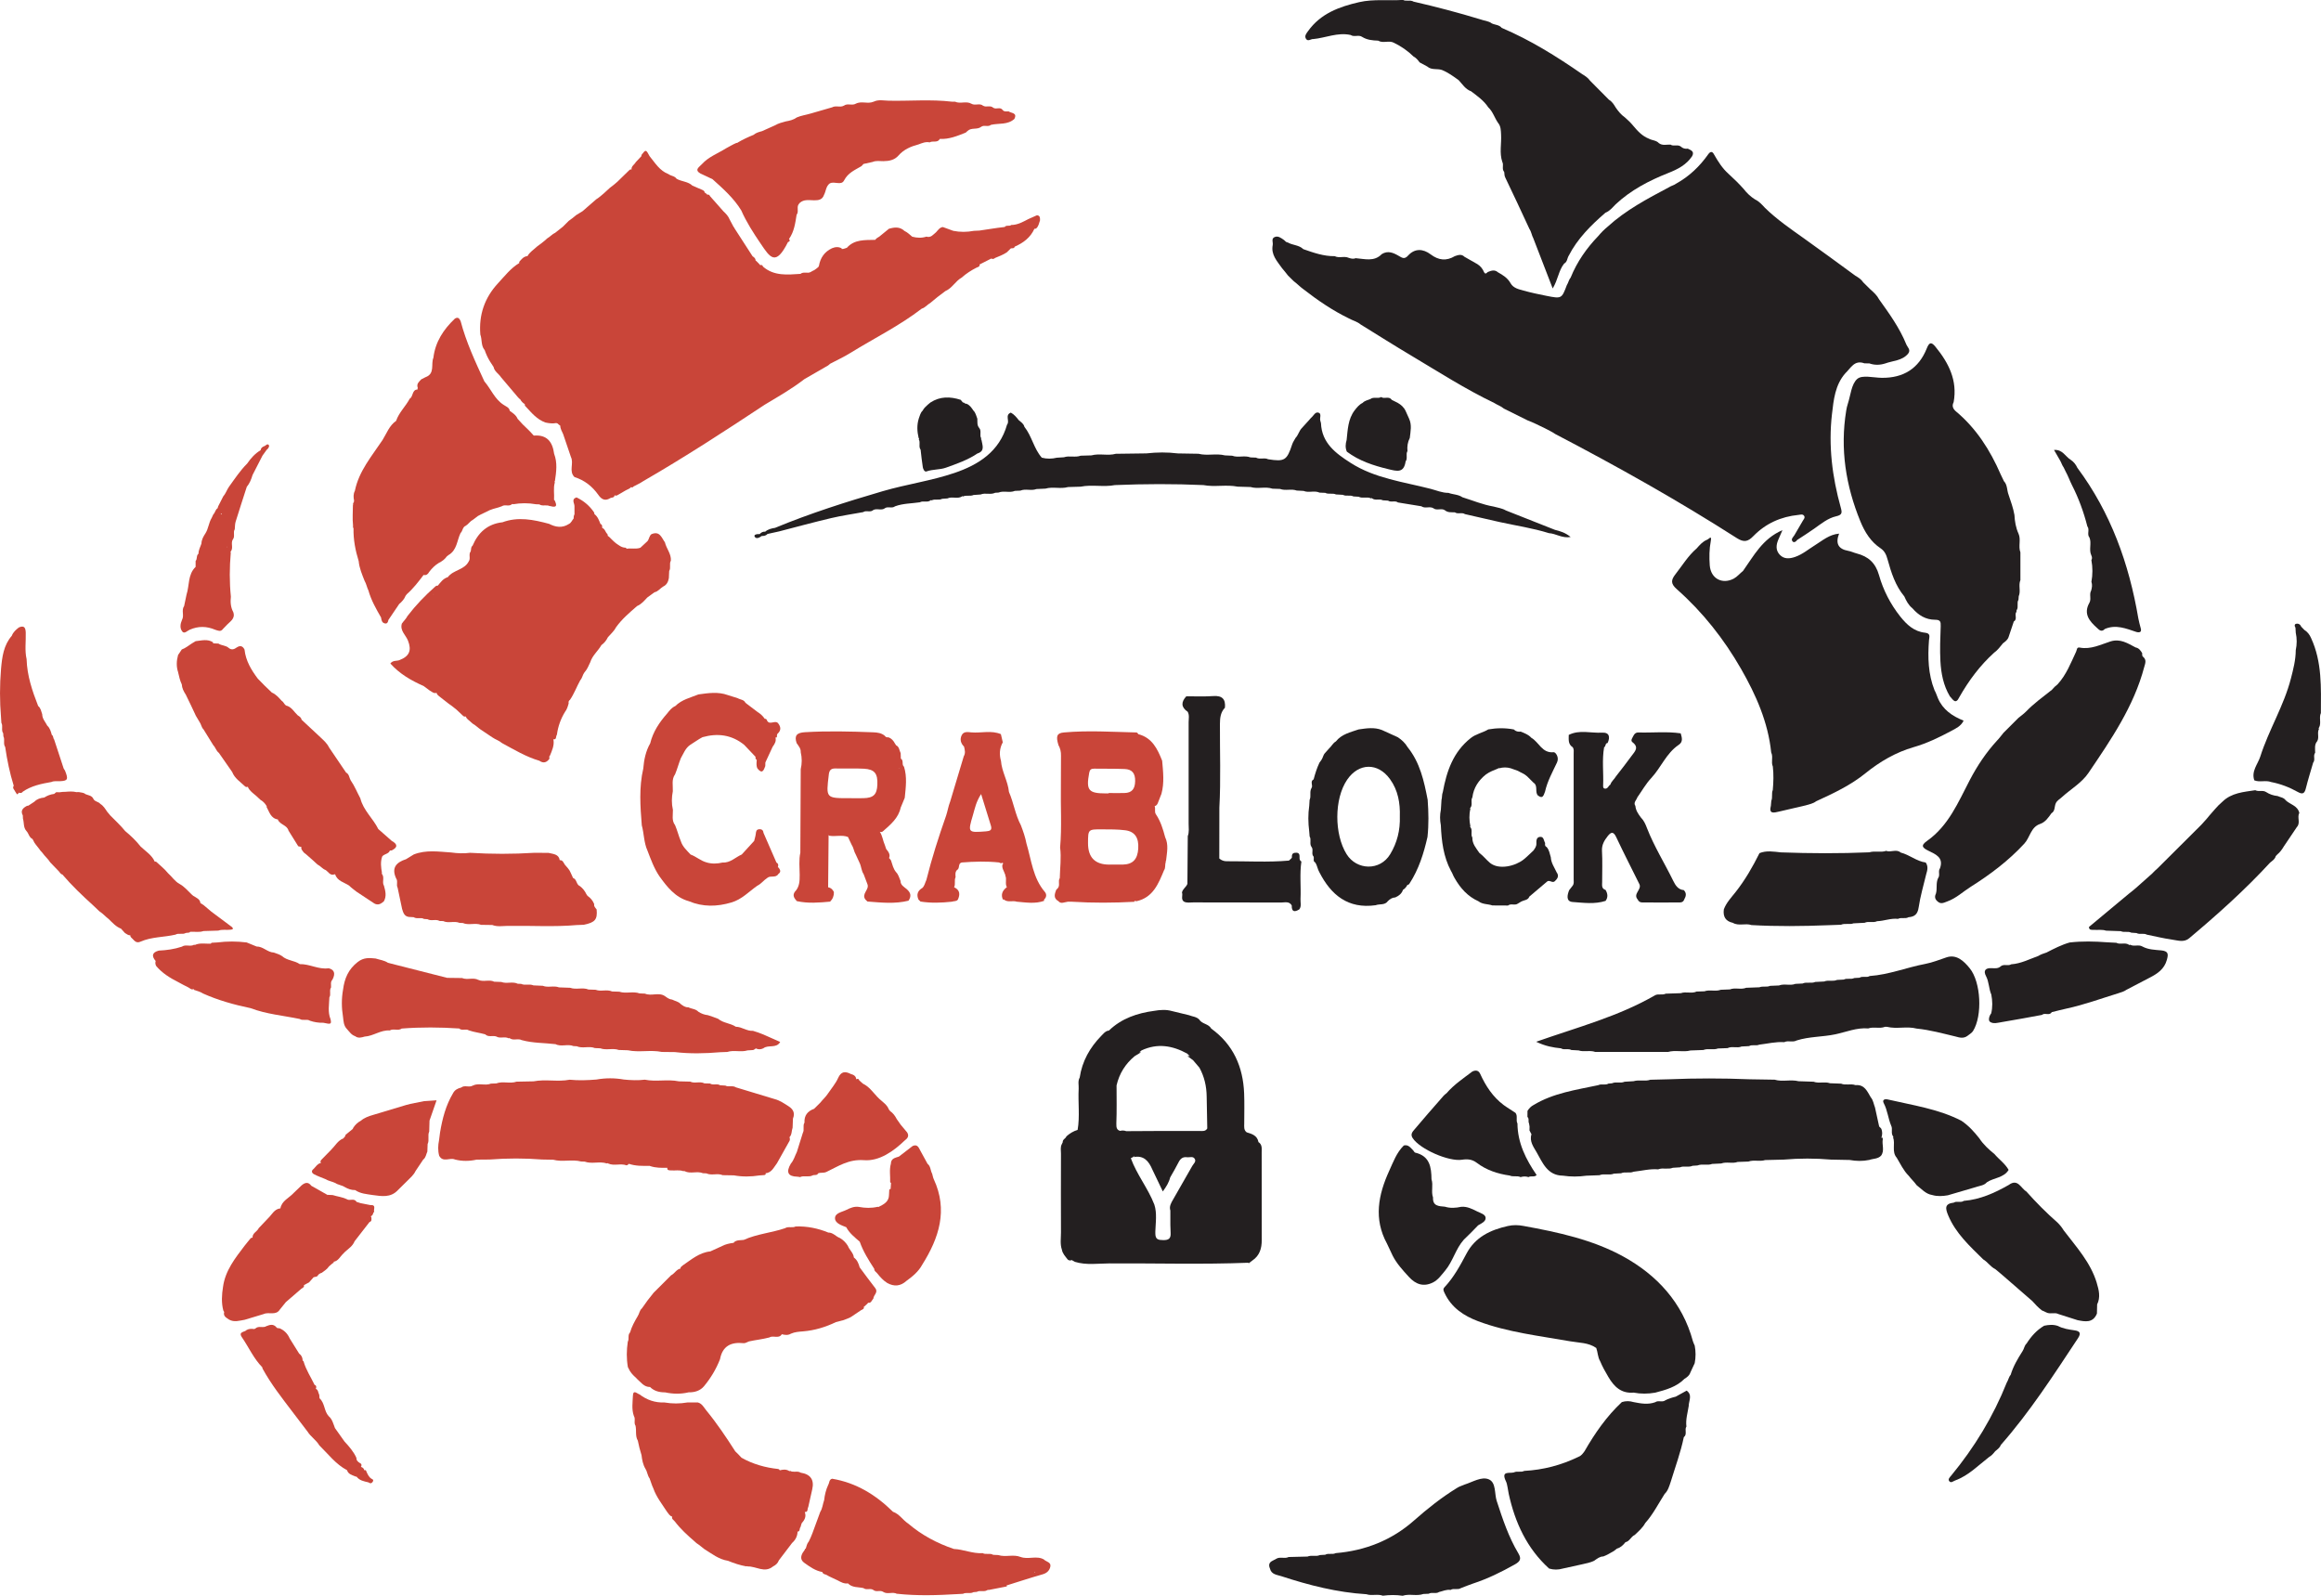 <svg width="160" height="110" viewBox="0 0 160 110" fill="none" xmlns="http://www.w3.org/2000/svg">
<g clip-path="url(#clip0_9_16119)">
<path d="M88.373 18.479C88.519 18.646 88.655 18.824 88.794 18.999C88.923 19.126 89.053 19.255 89.185 19.382C89.419 19.555 89.617 19.771 89.856 19.94C90.835 20.701 91.855 21.398 92.974 21.943C93.243 22.093 93.554 22.163 93.796 22.366C94.959 23.084 96.112 23.815 97.286 24.513C99.17 25.635 101.017 26.824 103 27.775C103.217 27.915 103.469 27.993 103.669 28.164C104.214 28.435 104.757 28.705 105.302 28.976C105.503 29.049 105.695 29.138 105.888 29.227C106.099 29.329 106.311 29.432 106.522 29.533C106.751 29.66 106.993 29.764 107.209 29.916C111.475 32.145 115.671 34.495 119.726 37.09C120.219 37.405 120.496 37.341 120.871 36.953C121.718 36.084 122.77 35.613 123.982 35.493C124.114 35.48 124.264 35.421 124.36 35.547C124.463 35.683 124.333 35.799 124.272 35.909C124.085 36.241 123.889 36.568 123.696 36.896C123.612 37.029 123.437 37.164 123.574 37.322C123.662 37.424 123.809 37.348 123.887 37.223C124.28 36.965 124.678 36.714 125.061 36.444C125.54 36.108 125.999 35.718 126.577 35.588C126.998 35.493 126.992 35.34 126.895 34.989C126.306 32.877 126.035 30.727 126.289 28.544C126.403 27.558 126.502 26.533 127.212 25.726C127.585 25.379 127.831 24.789 128.523 25.045C128.637 25.045 128.752 25.049 128.866 25.051C129.228 25.178 129.591 25.17 129.953 25.056C130.494 24.857 131.127 24.872 131.539 24.377C131.749 24.109 131.484 23.936 131.407 23.726C130.946 22.598 130.241 21.618 129.537 20.637C129.396 20.362 129.173 20.157 128.944 19.957C128.777 19.792 128.611 19.627 128.443 19.462C128.308 19.253 128.106 19.126 127.898 19.004C126.72 18.144 125.549 17.279 124.36 16.434C123.435 15.777 122.492 15.13 121.674 14.332C121.468 14.11 121.268 13.881 120.986 13.748C120.679 13.556 120.421 13.311 120.202 13.027C119.874 12.658 119.523 12.315 119.157 11.984C118.734 11.608 118.441 11.138 118.162 10.653C118.044 10.418 117.909 10.426 117.762 10.629C117.173 11.466 116.449 12.159 115.547 12.658C115.398 12.772 115.208 12.803 115.055 12.907C113.568 13.695 112.079 14.479 110.825 15.625C110.589 15.819 110.373 16.034 110.179 16.269C109.37 17.108 108.713 18.049 108.274 19.134C108.143 19.283 108.12 19.49 108.011 19.654C107.655 20.595 107.653 20.601 106.593 20.39C106.071 20.286 105.548 20.176 105.036 20.033C104.7 19.94 104.324 19.866 104.132 19.523C103.93 19.162 103.604 18.959 103.261 18.769C103.047 18.579 102.822 18.644 102.595 18.737C102.502 18.758 102.43 18.966 102.309 18.771C102.212 18.537 102.065 18.346 101.848 18.209C101.551 18.04 101.252 17.869 100.954 17.7C100.746 17.493 100.519 17.579 100.293 17.655C99.707 18.004 99.174 17.951 98.621 17.533C98.106 17.144 97.527 17.102 97.061 17.624C96.814 17.903 96.634 17.759 96.428 17.641C96.053 17.423 95.679 17.254 95.254 17.516C94.724 18.065 94.072 17.841 93.447 17.797C93.285 17.871 93.131 17.822 92.976 17.774C92.667 17.63 92.319 17.816 92.01 17.658C91.249 17.67 90.548 17.419 89.844 17.174C89.547 16.88 89.106 16.912 88.769 16.711C88.641 16.707 88.592 16.595 88.504 16.537C88.31 16.404 88.094 16.225 87.846 16.352C87.627 16.464 87.77 16.707 87.736 16.888C87.604 17.554 88.035 18 88.374 18.48L88.373 18.479Z" fill="#231F20"/>
<path d="M117.659 37.213C117.367 37.339 117.165 37.572 116.963 37.802C116.37 38.311 115.974 38.977 115.499 39.583C115.177 39.992 115.171 40.243 115.593 40.615C117.379 42.193 118.843 44.053 120.021 46.107C121.045 47.894 121.885 49.779 122.099 51.869C122.251 52.178 122.072 52.525 122.211 52.837C122.274 53.378 122.257 53.919 122.208 54.458C122.105 54.697 122.211 54.965 122.106 55.204C122.097 55.314 122.087 55.426 122.078 55.536C121.918 56.132 122.284 56.026 122.631 55.946C123.245 55.802 123.858 55.66 124.474 55.517C124.72 55.439 124.983 55.4 125.195 55.234C126.386 54.688 127.568 54.135 128.599 53.3C129.587 52.501 130.691 51.857 131.914 51.504C132.833 51.24 133.672 50.832 134.501 50.39C134.823 50.217 135.182 50.058 135.363 49.676C134.578 49.361 133.931 48.92 133.594 48.133C133.516 47.95 133.459 47.757 133.359 47.582C132.917 46.47 132.887 45.312 132.976 44.14C132.995 43.899 133.112 43.656 132.698 43.613C131.951 43.533 131.442 43.06 130.997 42.5C130.319 41.644 129.821 40.678 129.53 39.643C129.291 38.798 128.79 38.356 127.987 38.149C127.791 38.1 127.606 38.005 127.408 37.971C126.722 37.849 126.516 37.462 126.779 36.784C126.087 36.847 125.629 37.267 125.126 37.576C124.669 37.859 124.257 38.216 123.74 38.392C123.367 38.519 122.976 38.559 122.676 38.225C122.402 37.921 122.436 37.568 122.583 37.215C122.663 37.022 122.749 36.832 122.875 36.543C121.491 37.141 120.898 38.316 120.158 39.353C119.941 39.527 119.766 39.749 119.518 39.886C118.721 40.304 117.93 39.88 117.863 38.969C117.823 38.413 117.827 37.855 117.934 37.297C118.025 36.82 117.764 37.208 117.659 37.211V37.213Z" fill="#231F20"/>
<path d="M128.033 26.119C127.623 26.473 127.576 27.247 127.379 27.841C127.33 27.989 127.295 28.145 127.271 28.299C126.838 30.941 127.238 33.479 128.247 35.94C128.552 36.682 128.96 37.343 129.64 37.796C129.926 37.988 130.035 38.252 130.122 38.567C130.374 39.474 130.656 40.372 131.278 41.116C131.411 41.422 131.564 41.714 131.832 41.927C132.244 42.407 132.755 42.721 133.398 42.721C133.754 42.721 133.796 42.853 133.784 43.161C133.754 43.968 133.72 44.776 133.764 45.581C133.811 46.422 133.969 47.252 134.414 47.996C134.618 48.197 134.801 48.619 135.071 48.051C135.717 46.916 136.488 45.876 137.462 44.995C137.711 44.82 137.885 44.575 138.074 44.346H138.076C138.234 44.222 138.4 44.11 138.466 43.907C138.585 43.552 138.703 43.195 138.823 42.84C139.103 42.677 138.836 42.358 139.013 42.166C138.994 42.124 139 42.085 139.029 42.047C139.162 41.828 139.01 41.562 139.145 41.342C139.151 41.263 139.156 41.183 139.162 41.103C139.319 40.742 139.126 40.348 139.278 39.987C139.278 39.349 139.278 38.711 139.278 38.073C139.118 37.658 139.332 37.202 139.149 36.788C138.962 36.378 138.89 35.943 138.867 35.499C138.785 35.017 138.613 34.559 138.461 34.098L138.466 34.11C138.339 33.802 138.396 33.432 138.142 33.168C138.068 33.012 137.988 32.857 137.917 32.699C137.191 31.025 136.23 29.517 134.808 28.335C134.621 28.162 134.549 27.965 134.675 27.726C134.951 26.224 134.334 25.017 133.42 23.9C133.129 23.543 132.99 23.6 132.822 24.02C132.267 25.406 131.213 26.062 129.718 26.044C129.141 26.036 128.369 25.829 128.035 26.118L128.033 26.119Z" fill="#231F20"/>
<path d="M103.566 11.169V11.165C103.564 11.161 103.562 11.157 103.56 11.153L103.568 11.171L103.566 11.169Z" fill="#231F20"/>
<path d="M90.511 2.696C91.381 2.616 92.214 2.21 93.112 2.413C93.356 2.578 93.662 2.371 93.905 2.546C94.242 2.756 94.621 2.789 95.004 2.802C95.346 3.009 95.75 2.76 96.093 2.95C96.594 3.193 97.046 3.506 97.445 3.897C97.624 3.99 97.748 4.14 97.862 4.3C98.039 4.397 98.217 4.493 98.394 4.588C98.686 4.846 99.071 4.712 99.397 4.822C99.824 4.993 100.19 5.262 100.558 5.53C100.817 5.809 101.021 6.151 101.406 6.291L101.393 6.28C101.831 6.614 102.287 6.927 102.595 7.398C102.914 7.694 103.026 8.119 103.266 8.465C103.467 8.702 103.461 8.985 103.478 9.275C103.514 9.904 103.352 10.54 103.562 11.16C103.68 11.377 103.507 11.648 103.692 11.85C103.718 11.973 103.695 12.091 103.762 12.227C104.332 13.404 104.879 14.595 105.432 15.781C105.567 15.98 105.59 16.225 105.703 16.432C106.135 17.552 106.568 18.67 107.037 19.885C107.407 19.268 107.445 18.64 107.826 18.169C108.044 18.055 108.03 17.81 108.137 17.634C108.747 16.445 109.675 15.525 110.672 14.663C110.97 14.547 111.16 14.302 111.374 14.086C112.424 13.104 113.675 12.451 115 11.927C115.65 11.671 116.252 11.364 116.651 10.762C116.826 10.431 116.563 10.354 116.351 10.247C116.165 10.276 116.001 10.228 115.861 10.097C115.648 9.938 115.372 10.113 115.156 9.968C114.887 9.957 114.603 10.054 114.357 9.868C114.174 9.666 113.892 9.683 113.673 9.562C113.214 9.385 112.897 9.038 112.592 8.675C112.417 8.461 112.218 8.269 112.009 8.089C111.751 7.91 111.561 7.671 111.384 7.419C111.26 7.21 111.134 7.005 110.916 6.876C110.482 6.439 110.047 6.001 109.613 5.564C109.473 5.363 109.275 5.234 109.069 5.11C107.31 3.892 105.499 2.76 103.52 1.921C103.347 1.703 103.062 1.722 102.839 1.614L102.851 1.621C102.613 1.435 102.308 1.435 102.041 1.331C100.523 0.869 98.991 0.467 97.445 0.112C97.218 -0.03 96.945 0.116 96.715 -0.006C95.71 0.063 94.698 -0.08 93.697 0.148C92.32 0.463 91.041 0.932 90.178 2.136C90.063 2.295 89.901 2.477 90.031 2.677C90.157 2.874 90.344 2.703 90.51 2.688L90.511 2.696Z" fill="#231F20"/>
<path d="M116.7 92.446C115.98 89.781 114.209 87.88 111.892 86.609C109.79 85.454 107.399 84.938 105.026 84.507C104.666 84.437 104.307 84.429 103.947 84.511C102.75 84.779 101.701 85.268 101.095 86.411C100.661 87.231 100.22 88.047 99.578 88.733C99.45 88.87 99.513 88.98 99.589 89.143C100.06 90.145 100.914 90.705 101.888 91.072C103.936 91.84 106.105 92.08 108.244 92.459C108.848 92.566 109.5 92.539 110.04 92.919C110.148 93.219 110.139 93.551 110.308 93.832C110.465 94.212 110.665 94.565 110.875 94.919C111.273 95.594 111.763 96.068 112.613 95.996C113.109 96.091 113.604 96.085 114.1 96C114.836 95.806 115.568 95.607 116.124 95.043C116.3 94.937 116.46 94.815 116.527 94.61C116.626 94.396 116.725 94.179 116.826 93.965C116.904 93.562 116.904 93.158 116.826 92.755C116.784 92.653 116.729 92.554 116.7 92.448V92.446Z" fill="#231F20"/>
<path d="M138.091 50.545C137.946 50.713 137.82 50.897 137.664 51.054C136.909 51.876 136.297 52.797 135.782 53.784C134.987 55.305 134.324 56.922 132.847 57.962C132.376 58.295 132.526 58.439 132.942 58.646C133.424 58.885 134.004 59.103 133.735 59.851C133.581 60.058 133.764 60.328 133.603 60.533C133.438 60.874 133.558 61.256 133.453 61.605C133.346 61.816 133.392 61.995 133.573 62.142C133.8 62.349 134.004 62.224 134.242 62.137C134.854 61.917 135.315 61.469 135.847 61.133C137.195 60.284 138.459 59.333 139.547 58.154C139.946 57.723 139.986 57.019 140.634 56.797C141.004 56.67 141.204 56.356 141.417 56.062C141.682 55.905 141.612 55.603 141.715 55.377C141.799 55.183 141.984 55.092 142.13 54.957C142.742 54.397 143.501 53.97 143.966 53.285C145.52 50.988 147.1 48.697 147.819 45.961C147.882 45.735 147.981 45.507 147.765 45.302C147.659 45.238 147.67 45.133 147.676 45.031C147.569 44.847 147.453 44.674 147.22 44.63C146.679 44.346 146.162 44.002 145.485 44.216C144.799 44.435 144.136 44.784 143.371 44.64C143.154 44.598 143.183 44.784 143.118 44.923C142.75 45.705 142.439 46.523 141.839 47.174C141.694 47.282 141.566 47.407 141.452 47.548C140.838 48.034 140.199 48.493 139.654 49.061C139.498 49.217 139.317 49.344 139.147 49.482C138.792 49.836 138.44 50.189 138.085 50.542L138.091 50.545Z" fill="#231F20"/>
<path d="M108.318 72.379C108.486 72.388 108.654 72.397 108.821 72.407C109.195 72.536 109.597 72.375 109.971 72.513C111.643 72.513 113.315 72.513 114.988 72.513C115.497 72.365 116.027 72.546 116.536 72.411C116.83 72.399 117.123 72.39 117.419 72.379C117.747 72.248 118.105 72.397 118.433 72.274L119.091 72.249C119.4 72.096 119.748 72.274 120.059 72.137C120.229 72.128 120.4 72.12 120.57 72.111C120.793 71.984 121.05 72.113 121.277 72.01C121.849 71.944 122.413 71.798 122.997 71.839C123.267 71.701 123.582 71.872 123.851 71.722C124.72 71.445 125.641 71.484 126.527 71.296C127.276 71.137 127.999 70.824 128.79 70.892C129.166 70.757 129.572 70.93 129.945 70.78C129.991 70.78 130.037 70.78 130.082 70.782C130.757 70.949 131.455 70.725 132.128 70.903C133.045 70.993 133.929 71.24 134.82 71.452C135.09 71.53 135.361 71.598 135.62 71.41C135.752 71.3 135.923 71.213 136.011 71.074C136.673 70.019 136.564 67.697 135.78 66.739C135.382 66.251 134.877 65.761 134.185 65.992C133.701 66.154 133.218 66.349 132.723 66.444C131.438 66.687 130.21 67.188 128.891 67.279C128.672 67.416 128.403 67.259 128.186 67.397C128.066 67.405 127.945 67.412 127.825 67.418C127.597 67.536 127.332 67.405 127.103 67.524C126.947 67.532 126.79 67.54 126.634 67.549C126.35 67.674 126.033 67.538 125.749 67.657C125.545 67.667 125.34 67.678 125.136 67.688C124.855 67.811 124.541 67.667 124.261 67.796C124.097 67.803 123.933 67.813 123.769 67.82C123.403 67.965 123.002 67.786 122.636 67.931C122.431 67.94 122.225 67.948 122.021 67.957C121.786 68.065 121.521 67.957 121.285 68.056C120.982 68.067 120.679 68.079 120.376 68.09C120.011 68.238 119.615 68.056 119.253 68.202L118.626 68.227C118.258 68.367 117.861 68.198 117.493 68.333L116.958 68.35C116.607 68.513 116.222 68.331 115.869 68.462C115.522 68.474 115.175 68.485 114.828 68.496C114.599 68.612 114.338 68.491 114.108 68.597C111.574 70.068 108.739 70.81 105.897 71.811C106.54 72.12 107.07 72.21 107.605 72.263C107.828 72.403 108.099 72.251 108.322 72.38L108.318 72.379Z" fill="#231F20"/>
<path d="M116.267 95.861C116.018 96 115.768 96.138 115.518 96.275C115.265 96.336 115.015 96.413 114.782 96.535H114.79C114.58 96.681 114.312 96.508 114.104 96.658C113.606 96.839 113.109 96.748 112.611 96.649C112.34 96.567 112.072 96.563 111.803 96.649C110.754 97.63 109.946 98.792 109.235 100.03C109.123 100.185 109.014 100.345 108.823 100.417C107.638 100.994 106.389 101.323 105.072 101.393C104.847 101.514 104.582 101.381 104.355 101.499C104.039 101.579 103.449 101.361 103.819 102.124C103.913 102.317 103.945 102.701 104.006 102.978C104.439 104.95 105.255 106.735 106.789 108.124C107.104 108.219 107.42 108.216 107.735 108.124C108.173 108.028 108.612 107.931 109.052 107.834C109.34 107.764 109.635 107.72 109.902 107.581C110.093 107.447 110.274 107.293 110.526 107.289C110.787 107.196 111.016 107.044 111.256 106.913C111.326 106.858 111.397 106.803 111.467 106.748C111.721 106.678 111.896 106.505 112.051 106.308C112.348 106.247 112.432 105.913 112.693 105.807C112.956 105.554 113.238 105.317 113.414 104.99C113.955 104.385 114.317 103.661 114.75 102.984C114.988 102.754 115.07 102.448 115.171 102.15C115.484 101.125 115.858 100.117 116.075 99.066C116.332 98.87 116.105 98.557 116.254 98.335C116.193 97.85 116.34 97.391 116.412 96.924C116.412 96.561 116.693 96.161 116.266 95.855L116.267 95.861Z" fill="#231F20"/>
<path d="M103.181 103.479C103.011 102.961 103.148 102.192 102.63 101.974C102.134 101.763 101.524 102.156 100.977 102.329C100.794 102.414 100.594 102.46 100.426 102.576C99.368 103.227 98.405 103.992 97.473 104.816C95.946 106.165 94.118 106.892 92.075 107.061C91.846 107.181 91.577 107.041 91.352 107.173C91.23 107.181 91.11 107.189 90.988 107.194C90.715 107.321 90.408 107.179 90.134 107.297C89.699 107.308 89.266 107.318 88.832 107.329C88.557 107.47 88.233 107.283 87.965 107.458L87.715 107.591C87.473 107.709 87.448 107.897 87.545 108.121C87.64 108.536 88.022 108.55 88.323 108.648C90.235 109.273 92.175 109.772 94.196 109.894C94.566 110.021 94.961 109.858 95.329 109.996C95.784 109.939 96.238 109.93 96.694 110C97.159 109.842 97.656 110.044 98.121 109.877C98.243 109.871 98.363 109.867 98.485 109.861C98.71 109.73 98.985 109.89 99.204 109.74C99.465 109.683 99.713 109.552 99.993 109.598C100.209 109.457 100.476 109.615 100.693 109.48C100.979 109.372 101.259 109.25 101.551 109.155C102.557 108.825 103.497 108.362 104.42 107.844C104.795 107.633 104.898 107.458 104.669 107.075C103.997 105.951 103.587 104.719 103.183 103.479H103.181Z" fill="#231F20"/>
<path d="M157.562 55.158C157.425 54.971 157.196 54.959 157.007 54.872C156.723 54.842 156.458 54.756 156.218 54.599C155.987 54.445 155.705 54.595 155.469 54.471C154.662 54.595 153.831 54.646 153.2 55.267C153.019 55.42 152.851 55.589 152.697 55.77L152.312 56.21C152.138 56.436 151.938 56.639 151.749 56.854C150.745 57.854 149.742 58.853 148.738 59.853C148.604 59.965 148.482 60.087 148.362 60.214C147.992 60.542 147.622 60.873 147.253 61.201C147.089 61.351 146.907 61.482 146.736 61.622C145.825 62.382 144.915 63.139 144.004 63.898C144.01 64.138 144.193 64.088 144.336 64.098C144.618 64.117 144.904 64.06 145.182 64.153C145.522 64.164 145.859 64.176 146.198 64.187C146.427 64.299 146.692 64.172 146.919 64.291C147.039 64.301 147.159 64.309 147.281 64.318C147.506 64.442 147.771 64.301 147.996 64.428C148.587 64.548 149.174 64.692 149.769 64.776C150.146 64.827 150.552 64.979 150.913 64.677C152.867 63.035 154.767 61.336 156.496 59.456C156.651 59.331 156.828 59.225 156.881 59.012C156.917 58.974 156.952 58.938 156.988 58.9C157.173 58.748 157.31 58.56 157.43 58.357C157.731 57.909 158.035 57.461 158.336 57.011C158.608 56.723 158.336 56.341 158.505 56.036C158.389 55.532 157.873 55.459 157.564 55.164L157.562 55.158Z" fill="#231F20"/>
<path d="M130.02 58.653C129.642 58.782 129.242 58.634 128.864 58.752C126.832 58.839 124.798 58.83 122.766 58.756C122.272 58.705 121.775 58.612 121.291 58.809C120.824 59.749 120.301 60.658 119.649 61.486C119.35 61.867 119.007 62.217 118.835 62.682C118.762 63.197 118.967 63.507 119.453 63.612C119.857 63.853 120.32 63.621 120.738 63.767C122.497 63.868 124.257 63.847 126.016 63.777C126.314 63.766 126.613 63.754 126.91 63.745C127.189 63.623 127.496 63.752 127.776 63.648C128.029 63.635 128.285 63.623 128.538 63.61C128.815 63.479 129.125 63.633 129.402 63.5C129.886 63.486 130.349 63.282 130.841 63.34C131.07 63.219 131.341 63.357 131.567 63.226C131.989 63.192 132.197 63.016 132.265 62.547C132.378 61.772 132.606 61.017 132.787 60.252C132.871 59.982 132.934 59.713 132.749 59.454C132.118 59.371 131.632 58.921 131.028 58.769C130.719 58.501 130.344 58.781 130.018 58.65L130.02 58.653Z" fill="#231F20"/>
<path d="M108.177 61.347C108.036 61.693 107.937 62.143 108.415 62.177C109.163 62.23 109.935 62.342 110.68 62.101C110.863 61.854 110.829 61.602 110.682 61.347C110.385 61.256 110.446 61.009 110.446 60.793C110.444 60.079 110.474 59.363 110.434 58.653C110.411 58.234 110.594 57.936 110.825 57.64C111.05 57.351 111.22 57.292 111.414 57.704C111.929 58.798 112.482 59.874 113.017 60.956C113.183 61.33 112.55 61.613 112.897 62.006L112.891 61.995C112.949 62.131 113.052 62.207 113.2 62.207C114.071 62.213 114.944 62.215 115.816 62.207C115.964 62.207 116.067 62.131 116.111 61.985L116.104 62C116.231 61.78 116.277 61.562 116.073 61.357C115.676 61.328 115.484 61 115.351 60.728C114.756 59.51 114.031 58.355 113.538 57.089C113.438 56.823 113.326 56.563 113.12 56.358C112.939 56.117 112.766 55.872 112.737 55.559C112.577 55.316 112.811 55.16 112.869 54.967C113.185 54.519 113.458 54.031 113.829 53.634C114.504 52.911 114.861 51.931 115.709 51.354C116.046 51.14 115.943 50.844 115.861 50.551C114.887 50.409 113.909 50.521 112.933 50.49C112.785 50.487 112.684 50.568 112.615 50.694C112.546 50.847 112.371 51.039 112.537 51.164C113.017 51.525 112.685 51.814 112.48 52.098C112.131 52.583 111.759 53.048 111.395 53.52C111.284 53.72 111.08 53.856 111.012 54.084C110.871 54.166 110.831 54.407 110.611 54.357C110.509 54.335 110.51 54.221 110.514 54.135C110.55 53.26 110.427 52.379 110.581 51.508C110.714 51.455 110.638 51.229 110.821 51.218C111.008 50.811 110.949 50.473 110.438 50.504C109.674 50.547 108.884 50.284 108.143 50.659C108.143 50.971 108.086 51.299 108.413 51.506C108.516 51.645 108.482 51.806 108.482 51.96C108.482 54.84 108.482 57.718 108.482 60.597C108.482 60.751 108.518 60.912 108.413 61.051C108.335 61.152 108.255 61.254 108.177 61.355V61.347Z" fill="#231F20"/>
<path d="M110.693 62.095C110.693 62.095 110.685 62.097 110.681 62.099C110.677 62.105 110.673 62.113 110.667 62.12L110.693 62.095Z" fill="#231F20"/>
<path d="M144.544 88.44C144.119 87.022 143.131 85.954 142.262 84.811C142.142 84.612 141.997 84.431 141.829 84.268C141.067 83.602 140.357 82.882 139.683 82.128C139.307 81.908 139.107 81.215 138.476 81.68C137.507 82.231 136.507 82.685 135.376 82.779C135.165 82.93 134.898 82.761 134.684 82.901C134.044 82.973 134.099 83.298 134.301 83.78C134.822 85.023 135.788 85.898 136.714 86.812C137.025 86.994 137.214 87.322 137.544 87.482C137.706 87.624 137.881 87.749 138.039 87.897C138.726 88.494 139.412 89.09 140.1 89.686C140.3 89.917 140.512 90.136 140.752 90.324C140.851 90.369 140.948 90.415 141.048 90.46C141.314 90.616 141.629 90.439 141.898 90.58C142.336 90.72 142.775 90.861 143.215 91.001C143.749 91.108 144.281 91.208 144.553 90.549C144.559 90.339 144.563 90.128 144.568 89.917C144.812 89.42 144.689 88.926 144.542 88.439L144.544 88.44Z" fill="#231F20"/>
<path d="M105.415 61.814C105.819 61.471 106.223 61.129 106.629 60.785C106.799 60.605 107.001 60.899 107.172 60.751L107.157 60.77C107.348 60.588 107.508 60.4 107.306 60.128C107.153 59.792 106.925 59.483 106.907 59.096C106.827 58.851 106.803 58.583 106.612 58.382C106.486 58.325 106.503 58.215 106.515 58.11C106.416 57.953 106.433 57.664 106.168 57.687C105.909 57.708 105.905 57.947 105.912 58.152C105.92 58.346 105.809 58.486 105.707 58.631C105.478 58.839 105.262 59.065 105.02 59.257C104.467 59.692 103.339 59.986 102.716 59.483C102.458 59.268 102.254 58.997 101.984 58.796C101.76 58.469 101.484 58.166 101.497 57.733C101.36 57.512 101.537 57.233 101.364 57.019L101.339 56.989L101.362 56.956C101.28 56.558 101.267 56.157 101.362 55.758L101.337 55.713L101.372 55.673C101.534 55.458 101.362 55.183 101.499 54.965C101.585 54.298 101.926 53.786 102.445 53.376C102.698 53.197 102.986 53.089 103.272 52.975L103.303 52.941L103.345 52.96C103.611 52.884 103.878 52.882 104.145 52.96C104.307 53.017 104.467 53.074 104.629 53.133C104.845 53.26 105.089 53.34 105.274 53.516C105.419 53.661 105.565 53.805 105.71 53.949C106.042 54.162 105.794 54.576 106.01 54.828C106.372 55.115 106.416 54.79 106.511 54.56C106.669 53.847 107.029 53.209 107.335 52.556C107.506 52.186 107.218 51.838 107.106 51.852C106.294 51.935 106.092 51.153 105.562 50.857C105.365 50.637 105.096 50.54 104.833 50.432C104.654 50.451 104.488 50.422 104.357 50.283C103.77 50.17 103.183 50.177 102.595 50.28C102.212 50.515 101.757 50.581 101.387 50.876C100.174 51.834 99.725 53.163 99.462 54.599C99.387 54.773 99.423 54.967 99.37 55.143C99.357 55.365 99.341 55.589 99.328 55.812C99.254 56.17 99.256 56.529 99.326 56.888C99.374 57.977 99.5 59.048 100.024 60.033C100.127 60.189 100.174 60.371 100.275 60.529C100.666 61.22 101.175 61.793 101.919 62.127C102.201 62.351 102.563 62.304 102.879 62.414C103.238 62.414 103.598 62.418 103.957 62.42C104.157 62.253 104.424 62.437 104.628 62.291C104.711 62.241 104.793 62.19 104.877 62.141C105.064 62.042 105.32 62.059 105.422 61.82L105.415 61.814Z" fill="#231F20"/>
<path d="M106.018 54.845C106.018 54.845 106.01 54.833 106.004 54.827C106.002 54.825 105.998 54.823 105.996 54.821L106.018 54.845Z" fill="#231F20"/>
<path d="M89.587 59.103C89.587 58.946 89.587 58.782 89.36 58.779C89.147 58.775 89.04 58.849 89.059 59.09C89.064 59.162 88.925 59.244 88.853 59.322C87.419 59.449 85.982 59.36 84.546 59.367C84.373 59.367 84.192 59.304 84.053 59.177C84.053 58.008 84.057 56.839 84.058 55.671C84.163 53.746 84.087 51.821 84.097 49.896C84.099 49.477 84.141 49.099 84.442 48.784C84.497 48.203 84.264 47.939 83.647 47.981C83.027 48.025 82.402 47.996 81.779 47.998C81.416 48.387 81.405 48.746 81.874 49.063C82.004 49.294 81.939 49.545 81.939 49.786C81.944 52.114 81.944 54.443 81.939 56.77C81.939 57.059 81.988 57.353 81.88 57.636C81.872 58.733 81.862 59.832 81.855 60.929C81.769 61.152 81.527 61.275 81.481 61.522C81.554 61.723 81.394 61.966 81.599 62.142C81.809 62.26 82.04 62.203 82.259 62.205C84.28 62.211 86.298 62.205 88.319 62.213C88.573 62.213 88.872 62.108 89.047 62.414C89.036 62.871 89.249 62.887 89.575 62.68C89.73 62.458 89.64 62.207 89.652 61.97C89.692 61.108 89.585 60.242 89.713 59.382C89.591 59.327 89.585 59.219 89.585 59.105L89.587 59.103Z" fill="#231F20"/>
<path d="M148.978 65.512C148.545 65.47 148.087 65.465 147.685 65.243C147.42 65.087 147.108 65.269 146.841 65.121C146.803 65.151 146.768 65.148 146.738 65.11C146.471 64.952 146.156 65.132 145.888 64.988C145.674 64.977 145.459 64.965 145.245 64.954C144.389 64.889 143.531 64.869 142.675 64.967C142.111 65.127 141.595 65.394 141.078 65.66C140.882 65.725 140.685 65.787 140.51 65.897C139.898 66.116 139.313 66.425 138.647 66.471C138.426 66.609 138.15 66.435 137.935 66.6C137.752 66.778 137.511 66.748 137.294 66.737C136.85 66.714 136.716 66.921 136.905 67.281C137.121 67.688 137.094 68.149 137.273 68.559C137.355 68.99 137.368 69.423 137.265 69.854C137.119 70.036 137.048 70.341 137.182 70.436C137.412 70.605 137.746 70.493 138.026 70.45C138.941 70.302 139.852 70.125 140.765 69.96C140.956 69.78 141.274 70.045 141.438 69.77C141.78 69.687 142.119 69.596 142.462 69.522C143.676 69.261 144.839 68.831 146.023 68.468C146.223 68.405 146.425 68.348 146.599 68.223C147.131 67.946 147.662 67.667 148.194 67.391C148.726 67.116 149.199 66.803 149.374 66.167C149.487 65.761 149.483 65.561 148.974 65.51L148.978 65.512Z" fill="#231F20"/>
<path d="M104.822 81.141C105.005 81.084 105.188 81.081 105.369 81.141C105.539 81.029 105.775 81.172 105.928 80.997C105.19 79.923 104.618 78.787 104.607 77.445C104.481 77.217 104.643 76.935 104.473 76.714C104.204 76.528 103.92 76.365 103.655 76.171C102.908 75.611 102.42 74.86 102.039 74.026C101.923 73.776 101.734 73.755 101.505 73.857C100.885 74.326 100.235 74.759 99.721 75.355C99.574 75.465 99.446 75.594 99.336 75.74C98.722 76.447 98.099 77.145 97.5 77.865C97.374 78.015 97.208 78.186 97.384 78.453C97.879 79.211 99.871 80.09 100.794 79.942C101.15 79.885 101.484 79.911 101.802 80.154C102.468 80.663 103.249 80.917 104.077 81.033C104.313 81.143 104.58 81.025 104.816 81.138L104.822 81.141Z" fill="#231F20"/>
<path d="M104.471 76.71C104.471 76.71 104.473 76.715 104.475 76.717C104.477 76.717 104.479 76.719 104.482 76.721L104.471 76.71Z" fill="#231F20"/>
<path d="M136.251 81.813C136.501 81.732 136.779 81.715 136.968 81.496C137.448 81.177 138.125 81.202 138.466 80.644C138.222 80.207 137.805 79.926 137.49 79.552C137.096 79.233 136.724 78.894 136.444 78.465C136.083 78.007 135.695 77.58 135.207 77.254C133.609 76.433 131.844 76.187 130.124 75.786C129.926 75.74 129.732 75.811 129.858 76.046C130.117 76.536 130.157 77.09 130.368 77.591C130.492 77.823 130.332 78.104 130.498 78.328L130.527 78.362L130.502 78.398C130.668 78.854 130.389 79.389 130.755 79.811C131.011 80.232 131.215 80.686 131.571 81.041C131.745 81.27 131.96 81.464 132.126 81.699C132.465 81.952 132.742 82.305 133.197 82.375C133.556 82.481 133.916 82.455 134.276 82.394C134.936 82.201 135.594 82.009 136.253 81.815L136.251 81.813Z" fill="#231F20"/>
<path d="M159.316 43.981C159.215 43.751 159.072 43.558 158.854 43.423C158.78 43.347 158.708 43.271 158.633 43.195C158.57 43.028 158.422 42.962 158.277 43.002C158.162 43.032 158.168 43.165 158.24 43.267C158.246 43.383 158.254 43.499 158.26 43.615C158.347 44.015 158.345 44.418 158.26 44.818C158.258 45.486 158.09 46.132 157.926 46.77C157.444 48.647 156.401 50.312 155.816 52.148C155.646 52.679 155.183 53.156 155.402 53.79C155.776 53.944 156.184 53.763 156.559 53.907C157.215 54.033 157.831 54.272 158.41 54.597C158.748 54.785 158.871 54.682 158.957 54.338C159.104 53.746 159.289 53.161 159.459 52.573C159.63 52.37 159.436 52.093 159.598 51.888C159.598 51.612 159.533 51.326 159.741 51.089C159.893 50.825 159.714 50.513 159.861 50.249C159.83 50.211 159.834 50.177 159.87 50.145C160.034 49.828 159.846 49.469 159.992 49.152C159.998 47.398 160.082 45.635 159.316 43.983V43.981Z" fill="#231F20"/>
<path d="M143.005 91.702C142.611 91.645 142.22 91.59 141.862 91.4C141.549 91.292 141.232 91.318 140.916 91.385C140.399 91.687 140.02 92.119 139.702 92.615C139.547 92.757 139.538 92.974 139.425 93.139C139.095 93.655 138.783 94.181 138.606 94.773C138.47 94.925 138.449 95.132 138.341 95.297C137.406 97.642 136.112 99.772 134.505 101.719C134.419 101.822 134.253 101.97 134.383 102.112C134.503 102.245 134.637 102.105 134.781 102.052C135.706 101.714 136.369 101.015 137.119 100.436C137.29 100.341 137.414 100.195 137.534 100.045L137.54 100.037C137.691 99.912 137.856 99.8 137.927 99.605C139.936 97.323 141.572 94.775 143.244 92.252C143.495 91.873 143.352 91.753 143.005 91.702Z" fill="#231F20"/>
<path d="M142.254 32.209C142.304 32.312 142.353 32.412 142.403 32.515C142.567 32.807 142.675 33.128 142.826 33.426C143.291 34.336 143.64 35.29 143.892 36.279C144.075 36.513 143.844 36.826 144.04 37.056C144.201 37.451 143.983 37.885 144.166 38.278C144.218 38.388 144.237 38.498 144.172 38.612C144.265 39.11 144.263 39.607 144.174 40.106C144.246 40.31 144.212 40.509 144.157 40.706C144.004 40.97 144.183 41.282 144.037 41.545C143.602 42.312 144.035 42.817 144.568 43.292C144.727 43.453 144.891 43.577 145.097 43.358C145.863 43.026 146.568 43.33 147.279 43.565C147.546 43.63 147.651 43.541 147.563 43.269C147.51 43.055 147.443 42.842 147.407 42.624C146.768 38.857 145.508 35.34 143.202 32.243C143.099 32.018 142.95 31.83 142.74 31.691C142.378 31.478 142.187 30.964 141.595 31.017C141.753 31.291 141.873 31.499 141.993 31.706C142.096 31.866 142.14 32.054 142.25 32.207L142.254 32.209Z" fill="#231F20"/>
<path d="M96 86.548C96.282 87.106 96.699 87.554 97.117 88.013C97.601 88.545 98.137 88.719 98.773 88.408C99.126 88.237 99.359 87.897 99.616 87.594C100.163 86.945 100.344 86.083 100.912 85.451C101.246 85.128 101.579 84.805 101.896 84.465C102.117 84.334 102.426 84.205 102.414 83.951C102.403 83.713 102.077 83.626 101.862 83.522C101.505 83.349 101.152 83.15 100.731 83.188C100.354 83.269 99.978 83.296 99.603 83.18C99.195 83.144 98.756 83.146 98.787 82.548C98.64 82.138 98.817 81.701 98.682 81.289C98.672 80.456 98.564 79.687 97.559 79.454C97.507 79.442 97.473 79.359 97.429 79.309C97.244 79.129 97.098 78.88 96.774 78.96C96.274 79.45 96.045 80.099 95.765 80.71C95.014 82.352 94.682 84.023 95.611 85.722C95.74 85.995 95.87 86.269 95.998 86.542L96 86.548Z" fill="#231F20"/>
<path d="M129.793 78.512C129.783 78.478 129.772 78.442 129.762 78.408C129.743 78.419 129.726 78.429 129.707 78.44C129.705 78.43 129.701 78.421 129.701 78.412C129.764 78.203 129.777 77.994 129.676 77.787C129.631 77.741 129.587 77.696 129.541 77.65C129.446 77.214 129.35 76.779 129.255 76.342C129.16 76.107 129.139 75.843 128.963 75.64C128.718 75.23 128.535 74.744 127.911 74.801C127.589 74.679 127.238 74.833 126.918 74.698C126.663 74.689 126.407 74.679 126.152 74.67C125.784 74.539 125.387 74.704 125.019 74.565C124.674 74.554 124.329 74.543 123.984 74.531C123.441 74.393 122.877 74.588 122.333 74.425L120.599 74.397C118.749 74.322 116.9 74.32 115.051 74.397C114.624 74.408 114.197 74.417 113.768 74.429C113.393 74.562 112.991 74.412 112.613 74.529C112.405 74.543 112.196 74.554 111.988 74.567C111.711 74.695 111.399 74.544 111.122 74.675C111.04 74.683 110.96 74.689 110.878 74.696C110.659 74.829 110.398 74.689 110.175 74.803C108.648 75.129 107.085 75.342 105.714 76.173C105.535 76.264 105.405 76.409 105.299 76.574C105.299 76.712 105.295 76.853 105.295 76.992C105.434 77.115 105.327 77.299 105.405 77.438C105.421 77.51 105.432 77.582 105.442 77.656C105.44 77.745 105.438 77.834 105.436 77.924C105.482 78.013 105.527 78.1 105.573 78.189C105.415 78.671 105.728 79.082 105.922 79.418C106.332 80.129 106.663 81.033 107.741 81.041C108.28 81.122 108.821 81.118 109.361 81.043C109.66 81.031 109.96 81.022 110.261 81.01C110.581 80.872 110.936 81.037 111.258 80.902C111.422 80.893 111.586 80.883 111.75 80.876C112.026 80.748 112.335 80.894 112.611 80.769C113.175 80.71 113.73 80.557 114.306 80.606C114.634 80.475 114.992 80.631 115.32 80.498C115.482 80.488 115.644 80.479 115.808 80.467C116.086 80.346 116.397 80.492 116.675 80.361C116.788 80.353 116.902 80.346 117.015 80.338C117.343 80.205 117.699 80.357 118.029 80.232C118.237 80.222 118.444 80.211 118.652 80.202C119.022 80.063 119.419 80.23 119.788 80.095C120.034 80.086 120.282 80.078 120.528 80.069C120.904 79.932 121.306 80.086 121.683 79.966L122.968 79.934C124.051 79.839 125.136 79.841 126.218 79.934L127.509 79.96C127.959 80.042 128.411 80.05 128.861 79.957C129.131 79.86 129.448 79.896 129.671 79.666C129.938 79.308 129.713 78.895 129.793 78.516V78.512Z" fill="#231F20"/>
<path d="M97.134 28.853C97.054 28.677 96.976 28.5 96.896 28.325C96.781 28.075 96.585 27.902 96.35 27.767C96.213 27.699 96.076 27.631 95.939 27.562C95.756 27.281 95.433 27.524 95.216 27.372H95.205C94.976 27.501 94.692 27.334 94.471 27.505L94.48 27.501C94.295 27.585 94.08 27.61 93.933 27.773C93.695 27.887 93.539 28.086 93.382 28.287C92.923 28.893 92.908 29.618 92.831 30.326C92.751 30.598 92.728 30.867 92.847 31.135C93.695 31.771 94.667 32.088 95.693 32.337C96.308 32.485 96.774 32.623 96.897 31.809C97.059 31.592 96.89 31.315 97.025 31.095C96.993 30.778 97.039 30.474 97.185 30.189C97.235 29.741 97.34 29.293 97.134 28.855V28.853Z" fill="#231F20"/>
<path d="M63.463 30.998C63.511 31.402 63.549 31.809 63.615 32.209C63.636 32.335 63.733 32.545 63.863 32.498C64.303 32.338 64.784 32.39 65.209 32.238C65.952 31.97 66.709 31.712 67.374 31.262C67.931 31.087 67.71 30.679 67.66 30.322C67.621 30.294 67.617 30.258 67.645 30.22C67.502 30.002 67.681 29.724 67.512 29.512C67.34 29.322 67.384 29.088 67.374 28.864C67.296 28.673 67.262 28.458 67.106 28.302V28.308C66.978 28.113 66.85 27.915 66.616 27.828C66.589 27.832 66.564 27.832 66.543 27.83C66.505 27.773 66.444 27.746 66.372 27.737C66.32 27.682 66.276 27.613 66.225 27.56C65.502 27.327 64.799 27.314 64.136 27.748C64.077 27.797 64.017 27.847 63.958 27.896C63.819 28.02 63.682 28.143 63.6 28.314L63.604 28.306C63.442 28.456 63.411 28.669 63.333 28.859L63.339 28.847C63.196 29.293 63.221 29.741 63.326 30.191C63.364 30.218 63.367 30.248 63.337 30.284C63.47 30.508 63.301 30.784 63.465 31.002L63.463 30.998Z" fill="#231F20"/>
<path d="M73.61 33.574C73.906 33.565 74.199 33.555 74.495 33.548C75.278 33.388 76.077 33.59 76.86 33.438C78.892 33.354 80.925 33.346 82.957 33.438C83.738 33.588 84.537 33.388 85.319 33.546C85.614 33.555 85.912 33.563 86.207 33.572C86.703 33.721 87.223 33.521 87.719 33.686C87.892 33.692 88.066 33.698 88.239 33.703C88.613 33.848 89.017 33.675 89.391 33.815C89.549 33.823 89.705 33.831 89.863 33.84C90.218 33.99 90.611 33.793 90.965 33.958C91.095 33.964 91.224 33.969 91.354 33.973C91.588 34.096 91.859 33.971 92.096 34.083C92.254 34.093 92.414 34.102 92.572 34.11C92.801 34.233 93.07 34.098 93.3 34.22C93.418 34.227 93.537 34.235 93.655 34.241C93.926 34.381 94.238 34.218 94.511 34.355L94.558 34.332L94.6 34.364C94.823 34.52 95.1 34.364 95.329 34.487C95.447 34.495 95.567 34.503 95.685 34.51C95.895 34.654 96.164 34.48 96.369 34.636C96.907 34.723 97.447 34.81 97.984 34.899C98.238 35.082 98.556 34.877 98.813 35.034L98.802 35.028C99.044 35.228 99.366 34.998 99.612 35.178C99.812 35.344 100.054 35.306 100.287 35.315C100.502 35.465 100.773 35.296 100.99 35.44C101.778 35.621 102.565 35.805 103.352 35.98C104.496 36.234 105.659 36.401 106.78 36.752C107.256 36.777 107.68 37.118 108.274 37.018C107.908 36.714 107.554 36.614 107.193 36.524C106.065 36.078 104.936 35.632 103.808 35.186C103.547 35.034 103.249 34.996 102.963 34.918C102.22 34.791 101.528 34.499 100.813 34.277C100.523 34.075 100.165 34.093 99.849 33.975C99.416 33.979 99.023 33.8 98.615 33.696C96.741 33.212 94.781 32.98 93.102 31.904C92.08 31.249 91.118 30.541 91.062 29.168C91.041 29.106 91.024 29.043 91.011 28.978C90.969 28.798 91.116 28.523 90.9 28.447C90.666 28.365 90.555 28.656 90.395 28.788C90.346 28.83 90.307 28.885 90.263 28.935C90.088 29.127 89.915 29.32 89.739 29.512C89.551 29.704 89.503 29.985 89.316 30.178C89.236 30.326 89.131 30.467 89.08 30.624C88.714 31.737 88.559 31.837 87.419 31.657C87.153 31.524 86.846 31.691 86.582 31.545C86.457 31.539 86.329 31.535 86.203 31.53C85.793 31.37 85.351 31.568 84.943 31.414C84.777 31.406 84.609 31.399 84.444 31.391C83.843 31.237 83.22 31.435 82.619 31.279C82.145 31.272 81.668 31.262 81.193 31.255C80.473 31.165 79.75 31.171 79.03 31.253C78.326 31.262 77.623 31.272 76.921 31.281C76.368 31.435 75.791 31.237 75.238 31.391C74.992 31.399 74.746 31.404 74.498 31.412C74.123 31.554 73.719 31.391 73.343 31.52C73.181 31.53 73.019 31.541 72.855 31.551C72.51 31.634 72.163 31.64 71.818 31.549C71.265 30.924 71.134 30.064 70.617 29.419C70.566 29.204 70.386 29.1 70.236 28.971L70.23 28.965C70.072 28.762 69.91 28.564 69.677 28.439L69.681 28.443C69.252 28.612 69.63 29.032 69.422 29.271C68.9 31.125 67.458 32.038 65.787 32.604C64.183 33.147 62.489 33.381 60.857 33.857C58.343 34.592 55.851 35.383 53.43 36.386C53.184 36.424 52.944 36.481 52.749 36.65C52.587 36.633 52.469 36.709 52.364 36.819C52.202 36.794 51.954 36.849 52.017 36.98C52.115 37.183 52.345 37.067 52.507 36.948C52.658 36.948 52.801 36.929 52.91 36.807C53.176 36.748 53.441 36.69 53.708 36.631C54.902 36.323 56.089 35.998 57.288 35.716C58.018 35.543 58.764 35.438 59.503 35.302C59.715 35.15 59.999 35.351 60.201 35.156L60.188 35.163C60.445 35.013 60.765 35.224 61.015 35.025L61.002 35.03C61.215 34.89 61.49 35.068 61.7 34.901C62.252 34.698 62.839 34.709 63.411 34.624C63.638 34.495 63.916 34.658 64.138 34.499L64.18 34.468L64.225 34.493C64.452 34.372 64.719 34.506 64.946 34.385C65.068 34.375 65.19 34.368 65.312 34.358C65.628 34.206 65.991 34.411 66.303 34.229L66.341 34.199L66.385 34.224C66.616 34.11 66.881 34.229 67.113 34.121C67.275 34.11 67.437 34.098 67.6 34.087C67.924 33.948 68.284 34.127 68.606 33.967C68.682 33.964 68.758 33.958 68.835 33.954C69.197 33.804 69.595 33.994 69.96 33.838C70.085 33.833 70.211 33.827 70.337 33.821C70.695 33.667 71.088 33.852 71.448 33.711C71.656 33.702 71.862 33.692 72.07 33.682C72.577 33.532 73.107 33.719 73.616 33.576L73.61 33.574Z" fill="#231F20"/>
<path d="M90.673 59.458C90.805 59.663 90.826 59.914 90.95 60.121C91.756 61.7 92.93 62.663 94.829 62.399C95.106 62.291 95.462 62.416 95.674 62.116C95.815 61.97 95.979 61.871 96.188 61.86C96.428 61.755 96.623 61.603 96.713 61.347C96.713 61.345 96.713 61.343 96.713 61.341C96.852 61.258 96.949 61.138 97.021 60.996C97.084 60.992 97.134 60.964 97.164 60.907C97.805 59.921 98.148 58.824 98.405 57.693C98.497 56.84 98.48 55.988 98.417 55.134C98.169 53.843 97.891 52.565 97.035 51.504C96.869 51.218 96.631 51.001 96.36 50.819C95.994 50.654 95.63 50.487 95.264 50.322C94.732 50.114 94.192 50.204 93.653 50.282C93.089 50.477 92.488 50.604 92.088 51.109C91.884 51.225 91.789 51.443 91.621 51.595C91.531 51.696 91.44 51.798 91.35 51.899C91.207 52.039 91.198 52.25 91.079 52.406C91.039 52.461 90.998 52.518 90.957 52.573C90.782 52.941 90.66 53.328 90.557 53.721C90.279 53.868 90.54 54.145 90.408 54.325C90.256 54.58 90.401 54.879 90.279 55.138C90.271 55.272 90.262 55.405 90.254 55.54C90.168 56.123 90.176 56.708 90.25 57.29C90.26 57.414 90.271 57.537 90.281 57.66C90.416 57.881 90.254 58.152 90.403 58.37C90.576 58.57 90.365 58.851 90.553 59.046C90.605 59.181 90.483 59.367 90.675 59.46L90.673 59.458ZM92.868 53.746C93.666 52.579 94.986 52.552 95.82 53.706C96.385 54.483 96.524 55.383 96.499 56.261C96.53 57.237 96.312 58.084 95.838 58.877C95.134 60.052 93.519 59.992 92.828 58.879C91.977 57.516 91.962 55.071 92.868 53.746Z" fill="#231F20"/>
<path d="M39.531 72.109C39.605 72.113 39.682 72.117 39.756 72.12C40.16 72.299 40.604 72.084 41.01 72.246L41.384 72.263C41.798 72.418 42.242 72.228 42.656 72.377C42.863 72.384 43.071 72.39 43.279 72.397C44.055 72.564 44.848 72.352 45.624 72.513C45.925 72.517 46.226 72.519 46.525 72.523C47.562 72.644 48.601 72.621 49.64 72.532C49.806 72.526 49.972 72.519 50.138 72.513C50.595 72.363 51.078 72.549 51.535 72.405C51.663 72.397 51.791 72.39 51.918 72.382C51.987 72.35 52.059 72.322 52.096 72.266C52.269 72.354 52.444 72.348 52.62 72.263C52.955 71.993 53.52 72.295 53.783 71.824C53.382 71.648 53.001 71.479 52.622 71.31C52.389 71.209 52.147 71.131 51.905 71.057C51.482 71.088 51.14 70.778 50.725 70.776C50.349 70.524 49.859 70.529 49.507 70.23C49.274 70.131 49.034 70.057 48.796 69.977C48.559 69.951 48.34 69.871 48.142 69.74C47.955 69.54 47.675 69.552 47.452 69.434C47.236 69.449 47.08 69.326 46.922 69.208C46.766 69.032 46.529 69.007 46.335 68.904C46.138 68.891 45.992 68.775 45.841 68.667C45.412 68.373 44.903 68.688 44.461 68.493C44.337 68.487 44.215 68.483 44.091 68.477C43.635 68.312 43.147 68.515 42.692 68.36C42.526 68.354 42.362 68.35 42.196 68.344C41.83 68.179 41.426 68.371 41.058 68.227C40.896 68.221 40.734 68.215 40.57 68.21C40.16 68.041 39.716 68.242 39.304 68.09C39.049 68.081 38.791 68.071 38.536 68.062C38.172 67.921 37.779 68.1 37.415 67.953C37.202 67.944 36.988 67.934 36.775 67.925C36.5 67.803 36.191 67.95 35.919 67.82C35.844 67.819 35.772 67.815 35.697 67.813C35.331 67.635 34.925 67.834 34.556 67.689C34.394 67.684 34.231 67.678 34.071 67.671C33.721 67.498 33.326 67.712 32.977 67.545L32.987 67.553C32.626 67.353 32.217 67.572 31.851 67.418C31.507 67.414 31.166 67.409 30.823 67.405C29.466 67.059 28.107 66.716 26.749 66.37C26.49 66.195 26.181 66.165 25.893 66.072C25.461 66.028 25.076 65.99 24.662 66.311C24.012 66.814 23.747 67.452 23.65 68.212C23.535 68.84 23.543 69.47 23.646 70.1C23.682 70.397 23.688 70.702 23.918 70.936C24.088 71.12 24.223 71.342 24.481 71.425C24.691 71.587 24.913 71.52 25.137 71.454C25.739 71.42 26.244 70.987 26.867 71.032C27.129 70.875 27.453 71.088 27.706 70.892L27.697 70.9C29.016 70.797 30.335 70.808 31.654 70.896L31.643 70.885C31.837 71.088 32.123 70.881 32.329 71.032L32.318 71.025C32.685 71.154 33.074 71.192 33.446 71.298C33.667 71.517 33.961 71.363 34.209 71.446C34.474 71.612 34.792 71.425 35.059 71.572L35.108 71.555L35.156 71.579C35.411 71.75 35.724 71.553 35.983 71.707L35.974 71.699C36.731 71.91 37.516 71.883 38.286 71.976L38.275 71.966C38.675 72.187 39.129 71.94 39.535 72.109H39.531Z" fill="#C94539"/>
<path d="M54.938 62.118C55.697 62.285 56.461 62.222 57.224 62.152C57.407 61.97 57.494 61.75 57.486 61.491C57.405 61.317 57.281 61.195 57.088 61.161C57.1 59.967 57.109 58.775 57.12 57.581C57.12 57.573 57.124 57.568 57.124 57.562C57.136 57.577 57.147 57.592 57.166 57.609C57.593 57.683 58.034 57.531 58.455 57.693C58.543 57.877 58.628 58.063 58.716 58.247C58.852 58.45 58.867 58.703 58.994 58.908C59.082 59.098 59.17 59.287 59.256 59.479C59.38 59.728 59.374 60.022 59.536 60.258C59.623 60.487 59.711 60.719 59.797 60.949C59.948 61.326 59.36 61.609 59.658 62.008C59.704 62.053 59.751 62.099 59.797 62.144C60.742 62.217 61.69 62.321 62.628 62.087C62.836 61.78 62.796 61.541 62.5 61.285C62.332 61.14 62.073 61.015 62.079 60.723C61.987 60.523 61.942 60.299 61.783 60.132C61.574 59.897 61.52 59.593 61.421 59.31C61.375 59.259 61.347 59.187 61.288 59.153C61.396 58.889 61.232 58.705 61.086 58.517C61.057 58.433 61.03 58.35 61.002 58.264C60.864 57.962 60.84 57.621 60.651 57.338C60.733 57.366 60.809 57.361 60.876 57.294C61.393 56.835 61.936 56.394 62.09 55.667C62.084 55.665 62.079 55.663 62.073 55.662C62.073 55.662 62.075 55.66 62.077 55.658L62.092 55.667C62.184 55.443 62.277 55.219 62.369 54.997C62.441 54.28 62.542 53.562 62.319 52.852C62.138 52.708 62.319 52.423 62.1 52.294C62.096 52.169 62.092 52.043 62.088 51.918C61.991 51.73 62.001 51.481 61.77 51.371L61.684 51.235C61.587 51.052 61.457 50.904 61.257 50.827C61.156 50.827 61.055 50.832 61 50.724C60.765 50.525 60.487 50.49 60.19 50.479C58.621 50.418 57.054 50.378 55.483 50.473C54.938 50.506 54.738 50.696 54.915 51.221C55.043 51.417 55.216 51.592 55.199 51.852C55.291 52.241 55.289 52.632 55.199 53.021C55.189 54.938 55.182 56.858 55.172 58.775C55.062 59.282 55.123 59.796 55.127 60.305C55.13 60.738 55.115 61.148 54.789 61.478C54.61 61.74 54.768 61.93 54.928 62.116L54.938 62.118ZM61.974 52.939C61.972 52.951 61.97 52.962 61.966 52.974C61.966 52.974 61.955 52.962 61.947 52.956C61.957 52.951 61.964 52.945 61.972 52.939H61.974ZM57.132 53.401C57.168 53.103 57.273 52.964 57.593 52.972C58.247 52.989 58.903 52.953 59.555 52.989C60.294 53.03 60.516 53.323 60.481 54.095C60.451 54.775 60.213 55.005 59.517 55.02C59.2 55.028 58.886 55.02 58.569 55.02C56.93 55.024 56.936 55.024 57.134 53.399L57.132 53.401Z" fill="#C94539"/>
<path d="M54.951 62.134C54.951 62.134 54.943 62.124 54.938 62.12C54.936 62.12 54.932 62.12 54.93 62.12L54.951 62.136V62.134Z" fill="#C94539"/>
<path d="M54.799 61.482C54.799 61.482 54.8 61.478 54.802 61.476L54.799 61.484V61.482Z" fill="#C94539"/>
<path d="M27.296 60.533C27.458 60.732 27.296 60.986 27.411 61.195C27.514 61.681 27.615 62.165 27.718 62.651C27.794 62.896 27.857 63.153 28.171 63.204C28.288 63.211 28.404 63.217 28.518 63.225C28.738 63.373 29.008 63.211 29.229 63.346C29.309 63.352 29.388 63.358 29.468 63.363C29.731 63.515 30.041 63.333 30.305 63.485C30.387 63.487 30.468 63.49 30.549 63.492C30.911 63.665 31.313 63.462 31.679 63.616C31.753 63.62 31.828 63.623 31.904 63.625C32.31 63.804 32.756 63.593 33.164 63.751C33.421 63.754 33.679 63.758 33.936 63.762C34.283 63.898 34.645 63.828 34.998 63.823C36.584 63.798 38.174 63.906 39.758 63.766C39.92 63.76 40.082 63.752 40.244 63.747C41.024 63.587 41.193 63.384 41.129 62.689C41.047 62.579 40.926 62.486 40.963 62.323C40.867 62.087 40.715 61.898 40.503 61.755C40.477 61.717 40.45 61.678 40.423 61.639C40.32 61.416 40.172 61.231 39.975 61.081C39.716 60.979 39.777 60.611 39.504 60.52C39.449 60.4 39.394 60.278 39.34 60.159C39.255 59.935 39.077 59.775 38.931 59.595C38.843 59.46 38.793 59.276 38.586 59.295C38.523 58.872 38.134 58.87 37.808 58.79C37.48 58.79 37.15 58.788 36.822 58.786C35.349 58.879 33.875 58.877 32.401 58.786C31.963 58.845 31.528 58.822 31.092 58.762C30.23 58.707 29.365 58.568 28.524 58.9C28.347 59.008 28.169 59.118 27.99 59.227C27.333 59.437 26.972 59.806 27.3 60.533H27.296Z" fill="#C94539"/>
<path d="M69.946 8.186C69.946 8.186 69.935 8.194 69.931 8.198C69.931 8.198 69.931 8.202 69.929 8.204L69.946 8.186Z" fill="black"/>
<path d="M1.563 54.578C2.16 54.164 2.85 54.027 3.546 53.904C3.734 53.818 3.933 53.86 4.129 53.85C4.674 53.826 4.724 53.727 4.482 53.123C4.451 53.074 4.421 53.027 4.39 52.977C4.171 52.309 3.95 51.639 3.731 50.971C3.649 50.889 3.691 50.718 3.574 50.663C3.506 50.432 3.452 50.194 3.26 50.023C3.132 49.767 2.911 49.551 2.911 49.237C2.838 49.036 2.814 48.814 2.631 48.666C2.223 47.626 1.866 46.572 1.834 45.439C1.695 44.833 1.794 44.218 1.775 43.609C1.763 43.269 1.672 43.093 1.302 43.25C1.102 43.408 0.907 43.571 0.816 43.822C0.246 44.476 0.145 45.285 0.072 46.101C-0.023 47.223 -0.023 48.345 0.072 49.467C0.08 49.587 0.088 49.708 0.095 49.828C0.225 50.054 0.063 50.329 0.221 50.549C0.225 50.618 0.231 50.688 0.234 50.756C0.355 50.988 0.202 51.267 0.358 51.493C0.49 52.396 0.673 53.291 0.947 54.164C0.833 54.329 0.989 54.429 1.043 54.555C1.188 54.796 1.199 54.805 1.298 54.633C1.306 54.638 1.313 54.646 1.323 54.652C1.418 54.674 1.504 54.667 1.567 54.58L1.563 54.578Z" fill="#C94539"/>
<path d="M27.973 76.177C27.22 76.403 26.469 76.629 25.716 76.855C25.413 76.942 25.117 77.047 24.875 77.255C24.658 77.369 24.485 77.532 24.353 77.738C24.343 77.768 24.33 77.794 24.317 77.821C24.151 77.956 23.987 78.093 23.821 78.227C23.81 78.263 23.8 78.299 23.789 78.337C23.779 78.345 23.77 78.353 23.76 78.362C23.728 78.396 23.697 78.434 23.671 78.472C23.289 78.617 23.106 78.983 22.834 79.251C22.609 79.48 22.386 79.71 22.161 79.94C22.084 80.008 22.079 80.088 22.117 80.177C22.117 80.177 22.121 80.181 22.127 80.184C22.125 80.186 22.123 80.19 22.121 80.192C22.109 80.186 22.1 80.181 22.088 80.175C21.865 80.234 21.766 80.435 21.616 80.578C21.429 80.718 21.499 80.864 21.65 80.944C21.898 81.077 22.166 81.168 22.426 81.276C22.641 81.409 22.895 81.443 23.12 81.549L23.11 81.544C23.31 81.684 23.568 81.694 23.77 81.829C23.991 81.952 24.223 82.043 24.483 82.035C24.843 82.286 25.268 82.309 25.68 82.375C26.297 82.457 26.923 82.578 27.424 82.043C27.638 81.832 27.853 81.62 28.067 81.409C28.278 81.195 28.515 81.001 28.646 80.722C28.821 80.46 28.999 80.196 29.174 79.934C29.359 79.795 29.372 79.568 29.46 79.38C29.466 79.207 29.473 79.032 29.479 78.859C29.613 78.586 29.46 78.277 29.588 78.001C29.595 77.749 29.603 77.496 29.609 77.246C29.767 76.79 29.925 76.333 30.095 75.847C29.776 75.87 29.5 75.887 29.226 75.906C28.808 75.995 28.385 76.058 27.975 76.175L27.973 76.177ZM28.518 80.213C28.518 80.213 28.522 80.207 28.524 80.204C28.524 80.204 28.528 80.207 28.53 80.209C28.526 80.209 28.522 80.211 28.518 80.213Z" fill="#C94539"/>
<path d="M12.28 46.35C12.349 46.629 12.402 46.914 12.532 47.176C12.547 47.44 12.664 47.666 12.807 47.882C13.039 48.368 13.283 48.848 13.502 49.34C13.586 49.483 13.67 49.625 13.756 49.767C13.872 49.925 13.882 50.139 14.03 50.28C14.255 50.644 14.48 51.007 14.705 51.371C14.86 51.527 14.905 51.762 15.088 51.897C15.395 52.338 15.7 52.776 16.007 53.217C16.173 53.648 16.558 53.887 16.871 54.188C16.938 54.259 17.014 54.266 17.098 54.23C17.096 54.24 17.094 54.251 17.092 54.263C17.216 54.526 17.452 54.682 17.664 54.864C17.761 54.953 17.856 55.045 17.954 55.134C18.127 55.231 18.261 55.371 18.363 55.538C18.394 55.563 18.398 55.59 18.375 55.622C18.571 55.971 18.665 56.417 19.16 56.487C19.16 56.495 19.16 56.505 19.16 56.512C19.309 56.852 19.787 56.871 19.889 57.256C20.111 57.615 20.337 57.974 20.559 58.333C20.626 58.35 20.693 58.367 20.76 58.382C20.765 58.382 20.771 58.382 20.777 58.382C20.735 58.545 20.861 58.646 20.941 58.764C21.169 58.929 21.362 59.134 21.579 59.31C21.68 59.403 21.779 59.496 21.881 59.589C22.086 59.688 22.224 59.889 22.441 59.971L22.43 59.963C22.634 60.081 22.746 60.387 23.064 60.271C23.078 60.271 23.091 60.269 23.104 60.267C23.249 60.736 23.72 60.816 24.065 61.045C24.221 61.205 24.408 61.328 24.58 61.469C24.99 61.74 25.398 62.01 25.808 62.281C26.073 62.427 26.271 62.296 26.461 62.131C26.66 61.778 26.572 61.423 26.471 61.066L26.477 61.074C26.311 60.819 26.526 60.501 26.336 60.25L26.311 60.214L26.332 60.176C26.265 59.796 26.215 59.416 26.347 59.039C26.484 58.853 26.787 58.879 26.877 58.631L26.938 58.625H26.999C27.428 58.41 27.418 58.192 27.007 57.966C26.698 57.693 26.389 57.421 26.078 57.148C25.716 56.413 25.045 55.859 24.841 55.033C24.616 54.617 24.445 54.175 24.172 53.786C24.067 53.608 24.078 53.363 23.857 53.255C23.465 52.675 23.072 52.095 22.679 51.516C22.546 51.235 22.313 51.037 22.094 50.828C21.659 50.422 21.225 50.018 20.79 49.612C20.762 49.456 20.64 49.384 20.523 49.308C20.291 49.093 20.136 48.791 19.824 48.666C19.61 48.64 19.582 48.404 19.425 48.315C19.221 48.095 19.029 47.859 18.741 47.74C18.404 47.434 18.091 47.108 17.773 46.783C17.321 46.181 16.939 45.549 16.858 44.78C16.737 44.528 16.56 44.473 16.324 44.628C16.148 44.758 15.969 44.824 15.773 44.67C15.573 44.478 15.275 44.511 15.058 44.363C14.934 44.357 14.81 44.353 14.686 44.347C14.686 44.325 14.688 44.302 14.692 44.279C14.307 44.027 13.893 44.154 13.487 44.197C13.401 44.249 13.316 44.3 13.23 44.351C12.999 44.494 12.793 44.678 12.532 44.769C12.446 44.896 12.361 45.025 12.275 45.152C12.164 45.557 12.145 45.961 12.288 46.364L12.28 46.35ZM26.618 57.957C26.618 57.957 26.62 57.962 26.622 57.964C26.622 57.964 26.62 57.964 26.618 57.964C26.618 57.962 26.618 57.959 26.618 57.957Z" fill="#C94539"/>
<path d="M12.561 43.529C12.717 43.723 12.908 43.476 13.079 43.408C13.668 43.146 14.255 43.161 14.842 43.413C15.025 43.465 15.214 43.577 15.369 43.356C15.447 43.277 15.523 43.197 15.601 43.117C15.834 42.848 16.244 42.667 16.08 42.193C15.9 41.859 15.874 41.5 15.916 41.132C15.813 40.118 15.82 39.104 15.91 38.09L15.887 38.052L15.91 38.013C16.105 37.764 15.891 37.445 16.049 37.189C16.223 36.978 16.045 36.701 16.183 36.484C16.202 36.31 16.192 36.126 16.244 35.961C16.491 35.157 16.755 34.36 17.012 33.559C17.212 33.32 17.321 33.035 17.41 32.743C17.639 32.297 17.866 31.851 18.095 31.406C18.192 31.273 18.287 31.14 18.384 31.006C18.495 30.924 18.59 30.767 18.533 30.685C18.432 30.541 18.323 30.727 18.213 30.757C18.083 30.806 17.984 30.884 17.965 31.032C17.584 31.264 17.29 31.583 17.044 31.949C16.556 32.435 16.181 33.007 15.782 33.559C15.634 33.77 15.561 34.026 15.386 34.222C15.292 34.406 15.199 34.59 15.106 34.772C15.054 34.854 15.02 34.943 14.999 35.036C14.842 35.125 14.835 35.342 14.707 35.456C14.667 35.541 14.627 35.624 14.587 35.71C14.389 36.036 14.37 36.437 14.164 36.762C14.023 36.978 13.893 37.198 13.887 37.468C13.813 37.699 13.68 37.916 13.685 38.166C13.516 38.292 13.617 38.529 13.485 38.669C13.485 38.804 13.485 38.941 13.485 39.076C12.938 39.602 13.066 40.347 12.86 40.983C12.805 41.247 12.749 41.509 12.694 41.773C12.484 42.069 12.719 42.432 12.545 42.732L12.549 42.726C12.429 42.996 12.383 43.303 12.563 43.525L12.561 43.529ZM15.656 37.678C15.656 37.678 15.668 37.69 15.672 37.696C15.664 37.711 15.66 37.726 15.653 37.739C15.653 37.718 15.655 37.699 15.656 37.678ZM15.268 35.38C15.268 35.408 15.273 35.437 15.277 35.465C15.254 35.456 15.231 35.448 15.21 35.444C15.231 35.429 15.252 35.408 15.268 35.38ZM15.109 35.581C15.109 35.581 15.106 35.588 15.106 35.592C15.106 35.592 15.104 35.592 15.102 35.592C15.106 35.588 15.107 35.585 15.111 35.581H15.109ZM13.495 39.88C13.495 39.88 13.491 39.89 13.489 39.896C13.489 39.89 13.489 39.884 13.489 39.879C13.491 39.879 13.493 39.879 13.495 39.88Z" fill="#C94539"/>
<path d="M27.538 45.504C27.34 45.579 27.085 45.502 26.909 45.737C27.548 46.453 28.347 46.912 29.205 47.29C29.336 47.389 29.47 47.487 29.601 47.586C29.759 47.666 29.891 47.829 30.101 47.757C30.101 47.761 30.097 47.764 30.097 47.768C30.118 47.867 30.19 47.926 30.261 47.986C30.493 48.167 30.724 48.347 30.956 48.528C31.143 48.647 31.309 48.793 31.483 48.93C31.624 49.063 31.763 49.196 31.904 49.327C31.965 49.397 32.037 49.408 32.115 49.388C32.152 49.551 32.31 49.629 32.422 49.739C32.476 49.786 32.529 49.834 32.583 49.881C32.779 49.989 32.935 50.151 33.118 50.278C33.391 50.462 33.663 50.644 33.938 50.828C34.151 50.976 34.409 51.05 34.607 51.223C35.444 51.675 36.258 52.169 37.181 52.44C37.461 52.638 37.688 52.563 37.876 52.301C37.873 52.25 37.869 52.199 37.865 52.148C37.884 52.121 37.901 52.093 37.92 52.068C38.059 51.724 38.216 51.385 38.155 50.999C38.151 50.984 38.149 50.971 38.147 50.956C38.385 51.013 38.303 50.743 38.391 50.646C38.465 50.08 38.654 49.553 38.952 49.067C39.087 48.896 39.144 48.691 39.201 48.486C39.184 48.389 39.197 48.302 39.289 48.245C39.583 47.819 39.754 47.332 40.004 46.886C40.143 46.734 40.162 46.517 40.284 46.356C40.473 46.151 40.574 45.897 40.69 45.65C40.833 45.183 41.226 44.877 41.458 44.469C41.658 44.328 41.8 44.142 41.906 43.926C42.095 43.704 42.324 43.516 42.459 43.25C42.865 42.679 43.395 42.229 43.919 41.775C44.213 41.652 44.409 41.413 44.619 41.19C44.785 41.069 44.951 40.947 45.117 40.826C45.368 40.777 45.507 40.556 45.711 40.435C45.961 40.321 46.062 40.105 46.108 39.852C46.115 39.687 46.123 39.524 46.131 39.358C46.268 39.138 46.115 38.871 46.247 38.648C46.281 38.172 45.936 37.817 45.837 37.384C45.606 37.069 45.484 36.577 44.911 36.822L44.928 36.807C44.749 36.925 44.758 37.153 44.634 37.303L44.144 37.758C43.828 37.872 43.494 37.768 43.172 37.83C43.176 37.823 43.178 37.817 43.18 37.806C43.185 37.777 43.163 37.76 43.111 37.752C42.85 37.749 42.665 37.586 42.465 37.451C42.286 37.312 42.135 37.141 41.971 36.986C41.948 36.976 41.927 36.963 41.906 36.95C41.895 36.904 41.885 36.858 41.874 36.813C41.727 36.695 41.718 36.46 41.514 36.391C41.504 36.287 41.535 36.166 41.394 36.118C41.294 35.867 41.205 35.609 40.976 35.437C40.976 35.395 40.967 35.355 40.951 35.317C40.642 34.863 40.238 34.522 39.741 34.286C39.356 34.417 39.613 34.691 39.602 34.905C39.602 35.087 39.602 35.27 39.603 35.452C39.55 35.545 39.539 35.642 39.544 35.742C39.432 35.867 39.379 36.046 39.211 36.122C38.755 36.416 38.303 36.34 37.853 36.11C36.78 35.82 35.707 35.596 34.613 36.01L34.624 36.002C33.608 36.122 32.964 36.706 32.577 37.616C32.443 37.718 32.491 37.878 32.447 38.009C32.279 38.216 32.466 38.491 32.312 38.7C32.011 39.296 31.244 39.279 30.873 39.782C30.554 39.879 30.375 40.133 30.181 40.37C30.116 40.365 30.057 40.384 30.003 40.433C29.304 41.05 28.659 41.72 28.093 42.46C27.992 42.658 27.826 42.808 27.701 42.988C27.558 43.476 27.973 43.774 28.124 44.158C28.391 44.831 28.221 45.242 27.533 45.504H27.538ZM39.891 35.175C39.891 35.175 39.891 35.188 39.893 35.194C39.886 35.194 39.874 35.192 39.867 35.192C39.874 35.186 39.882 35.18 39.891 35.175ZM29.885 40.949C29.885 40.949 29.893 40.961 29.897 40.966C29.889 40.97 29.881 40.972 29.872 40.976C29.876 40.966 29.881 40.959 29.885 40.949Z" fill="#C94539"/>
<path d="M54.936 79.4C54.797 79.672 54.724 79.976 54.518 80.211C54.169 80.798 54.316 81.098 54.959 81.111C55.024 81.111 55.088 81.13 55.151 81.141C55.424 81.008 55.733 81.166 56.005 81.029C56.129 80.957 56.318 81.058 56.4 80.881C56.583 80.807 56.772 80.877 56.974 80.782C57.79 80.393 58.501 79.894 59.566 79.974C60.615 80.053 61.595 79.362 62.39 78.594C62.586 78.453 62.677 78.284 62.531 78.055C62.386 77.882 62.241 77.709 62.096 77.536C62.003 77.405 61.911 77.272 61.818 77.141C61.707 76.923 61.566 76.73 61.362 76.589C61.334 76.551 61.303 76.513 61.274 76.475C61.152 76.158 60.874 75.98 60.636 75.765C60.582 75.712 60.529 75.659 60.474 75.604C60.167 75.279 59.91 74.901 59.488 74.7C59.404 74.626 59.322 74.554 59.238 74.48C59.2 74.351 59.122 74.345 59.025 74.398C59.01 74.171 58.846 74.087 58.651 74.032C58.264 73.833 57.982 73.846 57.774 74.313C57.607 74.689 57.323 75.013 57.09 75.361C56.939 75.602 56.72 75.788 56.547 76.01C56.406 76.15 56.263 76.291 56.122 76.431C55.672 76.591 55.43 76.895 55.458 77.384C55.319 77.607 55.47 77.874 55.342 78.098C55.207 78.533 55.069 78.968 54.934 79.402L54.936 79.4Z" fill="#C94539"/>
<path d="M65.497 55.265C65.373 55.576 65.327 55.91 65.22 56.227C64.706 57.687 64.233 59.16 63.859 60.662C63.77 60.842 63.741 61.051 63.59 61.203C63.264 61.393 63.16 61.657 63.316 62.01C63.362 62.055 63.409 62.101 63.455 62.146C64.176 62.26 64.896 62.234 65.619 62.156C65.756 62.101 65.931 62.152 66.034 62.008C66.187 61.664 66.183 61.362 65.796 61.171C65.788 61.169 65.781 61.167 65.771 61.165C65.886 60.945 65.764 60.687 65.874 60.466C65.863 60.294 65.832 60.117 65.97 59.973C66.191 59.87 66.015 59.519 66.297 59.453C67.155 59.386 68.013 59.361 68.873 59.451C68.966 59.508 69.054 59.529 69.124 59.456C69.126 59.464 69.13 59.472 69.132 59.479C69.124 59.511 69.132 59.538 69.151 59.565C69.138 59.57 69.126 59.574 69.111 59.584C69.039 59.838 69.214 60.033 69.277 60.256C69.308 60.28 69.315 60.309 69.294 60.343C69.428 60.597 69.262 60.901 69.409 61.154C69.38 61.171 69.355 61.191 69.332 61.216C69.081 61.434 68.995 61.693 69.136 62.008L69.201 62.004C69.468 62.232 69.805 62.057 70.095 62.156C70.724 62.207 71.355 62.319 71.976 62.097C71.975 62.069 71.972 62.04 71.971 62.012C72.156 61.85 72.157 61.634 72.026 61.48C71.199 60.516 71.103 59.282 70.758 58.139C70.676 57.708 70.533 57.296 70.375 56.886C69.988 56.161 69.879 55.335 69.553 54.589C69.483 53.847 69.058 53.196 69.004 52.45C68.877 52.007 68.901 51.58 69.128 51.17C69.085 50.982 69.041 50.794 68.997 50.606C68.333 50.325 67.638 50.544 66.961 50.485C66.725 50.464 66.435 50.399 66.296 50.68C66.151 50.975 66.233 51.248 66.467 51.476L66.456 51.466C66.513 51.692 66.568 51.916 66.437 52.136C66.124 53.179 65.811 54.219 65.499 55.261L65.497 55.265ZM67.07 56.184C67.201 55.741 67.281 55.276 67.634 54.735C67.889 55.561 68.099 56.237 68.309 56.914C68.402 57.22 68.257 57.285 67.973 57.307C66.717 57.402 66.709 57.404 67.07 56.184Z" fill="#C94539"/>
<path d="M43.266 80.325C43.286 80.298 43.3 80.272 43.309 80.241C43.319 80.245 43.327 80.249 43.327 80.249L43.359 80.226C43.816 80.382 44.291 80.371 44.764 80.365L44.754 80.357C44.781 80.369 44.808 80.376 44.834 80.384C45.206 80.509 45.591 80.503 45.978 80.501H45.982C45.988 80.501 45.995 80.501 46.001 80.501C45.984 80.693 46.135 80.669 46.257 80.678C46.542 80.703 46.836 80.627 47.118 80.735L47.162 80.714L47.204 80.737C47.606 80.936 48.054 80.705 48.458 80.872C48.538 80.876 48.618 80.879 48.697 80.883C49.055 81.054 49.457 80.849 49.818 81.007C50.077 81.01 50.334 81.016 50.593 81.02C51.179 81.126 51.766 81.117 52.351 81.025C52.465 81.016 52.582 81.008 52.696 80.999C52.78 80.976 52.805 80.934 52.772 80.876C53.199 80.838 53.34 80.466 53.562 80.184C53.834 79.698 54.107 79.213 54.379 78.727C54.463 78.617 54.469 78.506 54.425 78.392C54.427 78.389 54.429 78.385 54.431 78.383C54.599 78.199 54.56 77.95 54.639 77.737C54.646 77.527 54.656 77.316 54.663 77.105C54.816 76.733 54.686 76.464 54.36 76.257C54.059 76.065 53.767 75.86 53.417 75.767C52.521 75.496 51.625 75.224 50.729 74.953C50.506 74.801 50.229 74.956 50.001 74.831C49.88 74.824 49.762 74.818 49.642 74.81C49.429 74.668 49.16 74.833 48.946 74.689C48.819 74.685 48.689 74.683 48.561 74.679C48.249 74.516 47.892 74.71 47.58 74.558C47.32 74.552 47.059 74.544 46.8 74.539C46.024 74.377 45.229 74.584 44.451 74.425C43.971 74.484 43.49 74.463 43.01 74.415C42.377 74.302 41.744 74.303 41.113 74.415C40.499 74.465 39.884 74.489 39.27 74.427C38.446 74.588 37.608 74.377 36.784 74.539C36.393 74.546 36.001 74.554 35.61 74.562C35.154 74.721 34.664 74.51 34.211 74.683C34.089 74.687 33.967 74.693 33.844 74.696C33.438 74.863 32.989 74.626 32.588 74.835L32.598 74.827C32.348 74.991 32.03 74.77 31.786 74.97C31.549 75.025 31.349 75.131 31.231 75.357C30.73 76.194 30.493 77.119 30.335 78.066C30.312 78.243 30.289 78.421 30.266 78.597C30.192 78.956 30.179 79.313 30.276 79.67C30.541 80.16 31.017 79.769 31.363 79.928C31.86 80.055 32.359 80.046 32.859 79.936C33.16 79.934 33.461 79.932 33.763 79.928C34.964 79.835 36.163 79.833 37.364 79.928L38.139 79.943C38.772 80.116 39.43 79.898 40.063 80.065C40.143 80.067 40.223 80.071 40.303 80.073C40.801 80.255 41.331 80.033 41.828 80.198L41.878 80.179L41.925 80.202C42.333 80.391 42.785 80.173 43.197 80.331L43.231 80.306L43.269 80.323L43.266 80.325ZM54.118 78.715C54.118 78.715 54.112 78.723 54.109 78.728C54.109 78.723 54.109 78.719 54.109 78.713C54.112 78.713 54.114 78.713 54.118 78.717V78.715Z" fill="#C94539"/>
<path d="M48.317 11.975C48.584 12.1 48.849 12.225 49.116 12.351C49.846 13.006 50.58 13.655 51.099 14.503C51.455 15.314 51.935 16.054 52.429 16.783C53.087 17.755 53.468 18.386 54.318 16.69C54.473 16.639 54.461 16.555 54.389 16.462C54.393 16.462 54.396 16.462 54.398 16.462C54.747 15.965 54.823 15.382 54.915 14.805C55.081 14.593 54.911 14.317 55.043 14.099C55.069 14.063 55.096 14.029 55.123 13.993C55.413 13.723 55.775 13.803 56.114 13.807C56.419 13.81 56.684 13.776 56.8 13.444L56.791 13.459C56.945 13.192 56.924 12.833 57.214 12.633L57.206 12.643C57.517 12.468 57.994 12.816 58.188 12.436C58.457 11.91 58.939 11.717 59.389 11.451C59.435 11.401 59.479 11.352 59.524 11.303C59.736 11.255 59.948 11.21 60.159 11.162C60.398 11.06 60.649 11.111 60.895 11.109C61.293 11.105 61.665 11.033 61.936 10.722C62.306 10.297 62.792 10.094 63.318 9.955C63.566 9.862 63.814 9.754 64.09 9.814C64.298 9.683 64.605 9.864 64.772 9.602C64.778 9.592 64.782 9.585 64.786 9.575C65.421 9.611 65.993 9.37 66.568 9.144C66.612 9.104 66.658 9.065 66.702 9.025C66.965 8.774 67.359 8.958 67.634 8.744C67.838 8.586 68.114 8.778 68.314 8.605C68.856 8.482 69.464 8.62 69.927 8.197C70.146 7.76 69.712 7.812 69.529 7.677C69.388 7.679 69.241 7.715 69.126 7.593C68.957 7.326 68.646 7.582 68.45 7.411L68.459 7.417C68.255 7.238 67.979 7.423 67.767 7.284L67.779 7.295C67.537 7.077 67.211 7.311 66.957 7.145L66.969 7.153C66.614 6.942 66.202 7.178 65.842 7.012C65.767 7.012 65.693 7.011 65.621 7.009C64.17 6.836 62.714 6.973 61.259 6.942C60.91 6.935 60.544 6.842 60.205 7.02L60.216 7.011C59.822 7.187 59.378 6.937 58.987 7.153L58.998 7.145C58.745 7.303 58.43 7.098 58.18 7.28C57.923 7.43 57.62 7.252 57.363 7.398C56.875 7.538 56.389 7.681 55.901 7.821C55.575 7.92 55.233 7.962 54.919 8.098C54.696 8.263 54.434 8.322 54.17 8.368C53.916 8.438 53.659 8.499 53.43 8.637L52.532 9.04C52.324 9.097 52.115 9.15 51.947 9.296C51.575 9.446 51.211 9.615 50.864 9.82C50.841 9.854 50.809 9.864 50.771 9.85C50.519 9.953 50.292 10.099 50.052 10.223C49.49 10.578 48.843 10.807 48.384 11.318C48.197 11.523 47.824 11.711 48.319 11.982L48.317 11.975Z" fill="#C94539"/>
<path d="M33.404 24.111C33.501 24.398 33.625 24.671 33.785 24.927C33.865 25.051 33.946 25.174 34.026 25.297C34.085 25.611 34.378 25.755 34.533 26C34.92 26.457 35.309 26.915 35.696 27.372C35.749 27.418 35.789 27.494 35.856 27.517C35.859 27.522 35.861 27.526 35.865 27.532C35.938 27.67 36.044 27.777 36.178 27.858C36.168 27.923 36.185 27.984 36.252 28.035C36.647 28.462 37.02 28.916 37.594 29.123C37.846 29.181 38.097 29.208 38.347 29.162C38.378 29.172 38.408 29.183 38.439 29.193C38.494 29.25 38.557 29.299 38.624 29.345C38.618 29.557 38.744 29.732 38.82 29.922C38.999 30.45 39.18 30.977 39.359 31.507C39.575 31.944 39.194 32.483 39.603 32.885C40.295 33.102 40.831 33.527 41.245 34.111C41.451 34.408 41.697 34.561 42.053 34.347L42.04 34.354C42.141 34.273 42.337 34.343 42.366 34.148C42.36 34.14 42.352 34.13 42.347 34.123C42.352 34.129 42.354 34.134 42.354 34.134C42.438 34.182 42.52 34.172 42.596 34.115C42.766 34.017 42.938 33.918 43.107 33.819C43.239 33.737 43.407 33.703 43.504 33.574C43.517 33.582 43.529 33.589 43.544 33.597C43.599 33.605 43.639 33.586 43.666 33.538C43.898 33.417 44.139 33.306 44.358 33.158C47.214 31.507 49.976 29.711 52.725 27.892C53.649 27.338 54.587 26.803 55.443 26.14C55.992 25.823 56.539 25.508 57.088 25.191C57.134 25.153 57.18 25.113 57.225 25.075C57.692 24.827 58.177 24.605 58.625 24.327C60.266 23.314 62.006 22.457 63.541 21.275C63.779 21.21 63.92 20.998 64.128 20.886C64.294 20.749 64.462 20.61 64.628 20.474C64.809 20.337 64.99 20.2 65.171 20.064C65.638 19.866 65.863 19.376 66.294 19.135C66.606 18.856 66.955 18.632 67.327 18.444C67.447 18.403 67.563 18.361 67.529 18.22C67.54 18.218 67.55 18.216 67.561 18.215C67.817 18.084 68.074 17.955 68.33 17.824C68.33 17.824 68.33 17.822 68.33 17.82C68.425 17.869 68.513 17.86 68.591 17.784C68.869 17.67 69.151 17.562 69.405 17.395C69.5 17.302 69.594 17.21 69.689 17.117C69.792 17.11 69.91 17.138 69.954 17C70.545 16.743 71.035 16.375 71.307 15.771C71.344 15.766 71.38 15.76 71.416 15.758C71.597 15.612 71.622 15.388 71.694 15.191C71.694 15.033 71.713 14.86 71.483 14.838C71.286 14.925 71.086 15.008 70.892 15.101C70.518 15.293 70.152 15.508 69.71 15.508C69.592 15.62 69.355 15.492 69.26 15.65C69.245 15.65 69.231 15.652 69.216 15.652C68.644 15.711 68.078 15.819 67.508 15.895C67.384 15.901 67.26 15.906 67.136 15.912C66.662 16.003 66.189 16.007 65.714 15.912C65.476 15.825 65.236 15.737 64.997 15.65C64.77 15.678 64.666 15.863 64.528 16.009C64.332 16.164 64.178 16.407 63.865 16.311C63.541 16.417 63.215 16.404 62.889 16.316L62.897 16.326C62.721 16.181 62.561 16.016 62.351 15.919C62.029 15.616 61.66 15.658 61.278 15.77C61.057 15.95 60.838 16.13 60.617 16.309C60.521 16.369 60.416 16.419 60.348 16.516C60.348 16.521 60.344 16.527 60.34 16.533C59.635 16.552 58.901 16.489 58.381 17.079C58.335 17.095 58.289 17.108 58.245 17.125C58.175 17.152 58.102 17.171 58.03 17.165C58.024 17.152 58.02 17.136 58.017 17.123H58.028C57.805 16.994 57.58 17.019 57.353 17.112C56.833 17.357 56.549 17.774 56.453 18.33C56.442 18.359 56.428 18.384 56.411 18.408C56.324 18.484 56.23 18.555 56.133 18.619C56.053 18.657 55.971 18.693 55.899 18.742C55.678 18.883 55.395 18.699 55.182 18.879C54.278 18.936 53.363 19.04 52.599 18.38C52.557 18.256 52.49 18.249 52.412 18.281C52.326 18.173 52.223 18.08 52.124 17.983C52.111 17.974 52.097 17.962 52.086 17.953C52.09 17.824 51.996 17.74 51.88 17.666C51.461 17.019 51.043 16.369 50.624 15.722C50.628 15.699 50.612 15.675 50.576 15.65C50.483 15.475 50.391 15.303 50.298 15.128C50.206 14.898 50.042 14.726 49.865 14.562C49.558 14.215 49.251 13.867 48.944 13.52C48.901 13.414 48.838 13.4 48.765 13.423C48.708 13.361 48.643 13.306 48.569 13.264C48.578 13.159 48.475 13.123 48.388 13.078C48.17 12.985 47.953 12.892 47.736 12.799C47.431 12.504 46.987 12.523 46.64 12.322C46.506 12.123 46.253 12.134 46.081 12.001C45.475 11.772 45.162 11.232 44.781 10.767C44.531 10.299 44.52 10.297 44.242 10.65C44.222 10.688 44.213 10.727 44.211 10.769C44.083 10.904 43.956 11.041 43.828 11.176C43.738 11.35 43.508 11.449 43.536 11.686C43.492 11.669 43.449 11.675 43.405 11.705C43.124 11.979 42.842 12.252 42.562 12.527C42.4 12.677 42.225 12.81 42.047 12.943C41.904 13.074 41.761 13.205 41.618 13.336C41.451 13.475 41.291 13.624 41.104 13.736C40.787 14.012 40.473 14.285 40.156 14.56C40.015 14.646 39.872 14.733 39.731 14.819C39.56 14.959 39.392 15.101 39.207 15.225L38.801 15.629C38.627 15.766 38.454 15.904 38.281 16.041C38.069 16.138 37.918 16.322 37.718 16.436C37.669 16.482 37.617 16.527 37.568 16.573C37.394 16.711 37.226 16.855 37.039 16.979C36.811 17.199 36.523 17.362 36.363 17.653C36.092 17.675 35.947 17.873 35.789 18.055C35.795 18.08 35.797 18.105 35.8 18.129C35.206 18.486 34.792 19.029 34.331 19.526C33.402 20.527 33.002 21.708 33.112 23.061C33.24 23.403 33.149 23.803 33.395 24.115L33.404 24.111Z" fill="#C94539"/>
<path d="M71.974 107.504C71.46 107.2 70.874 107.528 70.35 107.321L70.358 107.327C69.858 107.122 69.319 107.359 68.816 107.194C68.698 107.189 68.581 107.183 68.463 107.177C68.238 107.037 67.967 107.185 67.739 107.061C67.056 107.107 66.425 106.803 65.754 106.773C64.601 106.382 63.541 105.82 62.613 105.028C62.237 104.785 62.003 104.364 61.558 104.21C60.38 103.048 59.025 102.209 57.363 101.932C57.143 101.989 57.183 102.209 57.096 102.352C56.938 102.686 56.854 103.041 56.814 103.405C56.716 103.673 56.703 103.969 56.545 104.218C56.364 104.711 56.183 105.205 56.002 105.696C55.923 105.884 55.853 106.076 55.756 106.256C55.63 106.397 55.599 106.579 55.544 106.75C55.506 106.75 55.483 106.775 55.479 106.83C55.43 106.902 55.38 106.972 55.331 107.044C55.191 107.295 55.176 107.528 55.433 107.72C55.819 107.995 56.202 108.278 56.686 108.362C56.724 108.497 56.842 108.517 56.953 108.548C57.201 108.703 57.479 108.802 57.738 108.935C57.963 109.053 58.182 109.188 58.453 109.146C58.747 109.453 59.157 109.387 59.521 109.47C59.726 109.636 60.001 109.451 60.211 109.603L60.203 109.598C60.405 109.776 60.681 109.584 60.889 109.736L60.88 109.73C61.177 109.93 61.535 109.702 61.837 109.869L61.827 109.861C63.224 110.013 64.622 109.968 66.021 109.884C66.141 109.879 66.263 109.871 66.383 109.865C66.61 109.742 66.877 109.884 67.104 109.753C67.182 109.746 67.26 109.738 67.336 109.732C67.559 109.603 67.83 109.757 68.053 109.615L68.105 109.592L68.16 109.599C68.577 109.525 68.993 109.43 69.41 109.355C69.41 109.33 69.401 109.309 69.386 109.29C70.213 109.032 71.037 108.76 71.871 108.523C72.167 108.44 72.346 108.263 72.405 107.999C72.476 107.682 72.129 107.663 71.969 107.507L71.974 107.504ZM56.898 105.066C56.905 105.045 56.915 105.024 56.922 105.004C56.918 105.032 56.909 105.055 56.898 105.066ZM61.964 104.772C61.964 104.772 61.964 104.761 61.964 104.755C61.97 104.759 61.976 104.762 61.983 104.766C61.978 104.768 61.972 104.77 61.966 104.774L61.964 104.772ZM71.309 108.392C71.313 108.371 71.321 108.354 71.328 108.337C71.336 108.354 71.345 108.373 71.353 108.392C71.338 108.392 71.324 108.392 71.311 108.392H71.309Z" fill="#C94539"/>
<path d="M26.477 62.122C26.477 62.122 26.467 62.13 26.463 62.133L26.477 62.12V62.122Z" fill="black"/>
<path d="M62.914 78.996C62.599 79.239 62.283 79.482 61.968 79.725C61.715 79.811 61.419 79.849 61.415 80.215C61.293 80.636 61.383 81.065 61.364 81.489C61.389 81.521 61.41 81.54 61.429 81.555C61.427 81.557 61.425 81.559 61.423 81.561C61.415 81.68 61.406 81.798 61.398 81.918C61.398 81.929 61.398 81.942 61.398 81.954C61.366 81.95 61.334 81.969 61.303 82.014C61.297 82.134 61.29 82.252 61.284 82.371C61.278 82.819 60.956 83.005 60.613 83.172C60.579 83.203 60.542 83.209 60.502 83.188C60.072 83.288 59.641 83.277 59.208 83.195C58.89 83.144 58.596 83.273 58.337 83.404C58.045 83.552 57.544 83.609 57.563 83.995C57.58 84.329 58.015 84.465 58.337 84.594C58.556 85.012 58.924 85.291 59.267 85.593C59.502 86.271 59.885 86.871 60.27 87.469C60.258 87.626 60.403 87.679 60.476 87.78C60.674 88.028 60.884 88.264 61.156 88.435C61.635 88.704 62.079 88.666 62.489 88.292C62.916 87.983 63.318 87.651 63.575 87.178C64.734 85.333 65.362 83.419 64.37 81.285C64.315 81.168 64.296 81.033 64.26 80.908C64.134 80.689 64.166 80.397 63.941 80.224C63.775 79.919 63.608 79.613 63.44 79.309C63.329 79.099 63.24 78.85 62.914 78.996Z" fill="#C94539"/>
<path d="M17.281 69.497C18.371 69.911 19.534 70.004 20.664 70.241C20.88 70.381 21.148 70.22 21.366 70.361C21.665 70.463 21.972 70.51 22.287 70.501C22.82 70.621 22.862 70.6 22.784 70.249C22.584 69.759 22.691 69.252 22.706 68.751C22.837 68.536 22.677 68.272 22.822 68.062C22.832 67.879 22.765 67.684 22.918 67.528C23.137 67.106 23.051 66.844 22.658 66.744C21.966 66.847 21.345 66.442 20.664 66.459C20.291 66.198 19.787 66.222 19.441 65.905C19.269 65.787 19.069 65.732 18.878 65.662C18.438 65.647 18.137 65.237 17.687 65.245C17.46 65.151 17.231 65.058 17.004 64.965C16.329 64.882 15.655 64.878 14.98 64.965C14.852 64.973 14.726 64.979 14.598 64.986C14.566 65 14.543 65.02 14.534 65.049C14.185 65.066 13.83 64.984 13.487 65.114C13.455 65.144 13.418 65.146 13.382 65.123C13.117 65.277 12.797 65.077 12.538 65.256C12.021 65.427 11.487 65.503 10.944 65.527C10.46 65.658 10.452 65.915 10.731 66.245C10.694 66.365 10.704 66.48 10.769 66.592C11.181 67.08 11.71 67.407 12.273 67.692C12.511 67.815 12.74 67.954 12.984 68.064C13.104 68.124 13.201 68.267 13.365 68.164L13.35 68.225C13.563 68.31 13.798 68.348 13.992 68.483C15.046 68.956 16.154 69.261 17.283 69.497H17.281Z" fill="#C94539"/>
<path d="M12.807 64.311C12.883 64.303 12.959 64.295 13.035 64.286C13.07 64.276 13.094 64.257 13.11 64.231C13.415 64.21 13.725 64.286 14.025 64.18C14.366 64.17 14.709 64.16 15.05 64.149C15.327 64.05 15.617 64.124 15.897 64.086C15.99 64.073 16.141 64.062 15.994 63.906C15.517 63.551 15.041 63.194 14.566 62.839C14.387 62.687 14.208 62.535 14.03 62.386C13.962 62.336 13.889 62.292 13.815 62.251C13.792 61.975 13.529 61.883 13.318 61.75C13.279 61.715 13.241 61.683 13.203 61.649C12.942 61.397 12.709 61.114 12.383 60.935C12.05 60.755 11.851 60.428 11.577 60.185C11.35 59.903 11.066 59.68 10.803 59.434L10.788 59.422C10.752 59.386 10.713 59.38 10.671 59.401C10.473 58.944 10.048 58.688 9.701 58.361L9.697 58.357C9.381 57.957 9.017 57.604 8.622 57.281L8.617 57.273C8.31 56.895 7.953 56.565 7.612 56.222L7.387 55.952C7.252 55.755 7.131 55.544 6.916 55.415C6.788 55.248 6.518 55.269 6.428 55.048C6.317 54.826 6.077 54.826 5.889 54.741C5.761 54.623 5.589 54.64 5.437 54.6C5.381 54.604 5.324 54.604 5.269 54.604C5.021 54.543 4.768 54.559 4.516 54.581C4.381 54.581 4.247 54.589 4.114 54.612C4.032 54.616 3.952 54.616 3.872 54.61C3.826 54.648 3.78 54.688 3.733 54.726C3.485 54.756 3.258 54.84 3.05 54.976C2.793 55.001 2.556 55.073 2.37 55.263C2.236 55.35 2.103 55.44 1.969 55.527C1.937 55.542 1.903 55.55 1.866 55.546C1.592 55.69 1.388 55.865 1.573 56.212C1.577 56.284 1.578 56.356 1.582 56.43C1.67 56.715 1.599 57.044 1.826 57.288C1.984 57.456 2.005 57.727 2.242 57.835C2.288 57.922 2.333 58.01 2.379 58.097C2.505 58.285 2.663 58.45 2.789 58.638C2.833 58.686 2.877 58.733 2.92 58.782C3.084 59.02 3.313 59.202 3.466 59.449C3.645 59.635 3.824 59.821 4.005 60.007C4.108 60.092 4.158 60.256 4.301 60.282C4.953 61.049 5.683 61.74 6.426 62.414C6.565 62.547 6.706 62.68 6.846 62.815C7.088 62.968 7.274 63.185 7.499 63.359C7.757 63.608 7.993 63.881 8.342 64.014C8.432 64.113 8.519 64.212 8.609 64.311C8.729 64.375 8.828 64.487 8.983 64.468C8.986 64.47 8.99 64.474 8.992 64.476L8.979 64.495C8.992 64.591 9.063 64.648 9.129 64.707C9.282 64.865 9.406 65.036 9.688 64.91C10.452 64.572 11.299 64.612 12.097 64.426C12.319 64.293 12.585 64.445 12.805 64.312L12.807 64.311Z" fill="#C94539"/>
<path d="M20.945 58.767C20.945 58.767 20.945 58.765 20.943 58.763C20.943 58.763 20.941 58.761 20.939 58.76L20.945 58.765V58.767Z" fill="black"/>
<path d="M73.608 62.158C73.7 62.158 73.793 62.158 73.885 62.158C75.329 62.247 76.773 62.241 78.218 62.161C78.212 62.139 78.202 62.118 78.189 62.099C78.242 62.106 78.296 62.114 78.351 62.122C79.495 61.862 79.857 60.914 80.244 59.988C80.362 59.823 80.294 59.616 80.36 59.439C80.351 59.394 80.36 59.35 80.385 59.312C80.44 58.775 80.574 58.234 80.32 57.708C80.174 57.157 80.008 56.614 79.686 56.134C79.563 55.962 79.672 55.751 79.596 55.57C79.704 55.544 79.777 55.464 79.821 55.344C79.903 55.136 79.985 54.927 80.065 54.718C80.273 53.962 80.181 53.199 80.114 52.438C79.792 51.628 79.428 50.855 78.471 50.608C78.429 50.563 78.418 50.492 78.328 50.49C76.668 50.451 75.007 50.34 73.349 50.489C72.861 50.532 72.775 50.733 72.962 51.35L72.951 51.335C73.09 51.572 73.149 51.823 73.141 52.102C73.126 52.797 73.147 53.494 73.133 54.188C73.107 55.599 73.204 57.009 73.08 58.418C73.172 59.122 73.071 59.827 73.057 60.531C72.916 60.74 73.09 61.005 72.933 61.211C72.891 61.254 72.849 61.3 72.808 61.343C72.699 61.63 72.607 61.915 72.956 62.116C72.956 62.116 72.958 62.116 72.96 62.116C73.133 62.338 73.381 62.181 73.602 62.16L73.608 62.158ZM78.467 58.486C78.42 59.234 78.094 59.58 77.411 59.597C77.097 59.604 76.782 59.597 76.468 59.599C75.488 59.599 75 59.105 75.004 58.116C75.007 57.171 75.007 57.163 75.964 57.169C76.502 57.173 77.043 57.163 77.575 57.233C78.233 57.319 78.513 57.755 78.465 58.486H78.467ZM75.082 53.281C75.124 53.051 75.219 52.981 75.434 52.985C76.132 52.996 76.832 52.981 77.529 53.01C78.046 53.03 78.265 53.309 78.252 53.849C78.24 54.378 78.037 54.654 77.507 54.665C77.146 54.674 76.786 54.665 76.426 54.665C76.426 54.674 76.426 54.684 76.426 54.691C76.359 54.691 76.29 54.691 76.224 54.691C75.032 54.691 74.862 54.473 75.084 53.279L75.082 53.281Z" fill="#C94539"/>
<path d="M25.611 101.934C25.417 101.816 25.342 101.615 25.251 101.425C25.243 101.353 25.203 101.326 25.133 101.344C25.129 101.349 25.123 101.353 25.117 101.359C25.091 101.23 25.009 101.146 24.872 101.114C24.879 101.108 24.887 101.104 24.896 101.099C24.934 100.996 24.94 100.905 24.816 100.854C24.679 100.772 24.561 100.675 24.57 100.495C24.376 100.062 24.067 99.711 23.749 99.367C23.529 99.058 23.31 98.749 23.091 98.441C22.975 98.15 22.912 97.834 22.656 97.617C22.332 97.266 22.399 96.715 22.027 96.387C22.022 96.307 22.014 96.226 22.008 96.146C21.924 96.007 21.951 95.799 21.759 95.728C21.768 95.721 21.778 95.715 21.787 95.706C21.81 95.601 21.818 95.504 21.686 95.463C21.429 94.925 21.09 94.424 20.927 93.843C20.912 93.811 20.889 93.796 20.863 93.79C20.861 93.593 20.79 93.425 20.622 93.306C20.405 92.957 20.186 92.607 19.968 92.258C19.824 91.931 19.593 91.692 19.258 91.556C19.162 91.565 19.075 91.552 19.023 91.457C18.815 91.25 18.59 91.324 18.363 91.415L18.369 91.411C18.139 91.567 17.835 91.366 17.616 91.569C17.586 91.584 17.557 91.599 17.529 91.615C17.351 91.588 17.176 91.586 17.004 91.677C16.878 91.837 16.4 91.778 16.678 92.184C17.151 92.871 17.486 93.65 18.083 94.253C18.083 94.293 18.091 94.329 18.112 94.363C18.693 95.423 19.439 96.368 20.167 97.327C20.512 97.78 20.857 98.232 21.202 98.686C21.423 99.041 21.799 99.265 22.01 99.629C22.624 100.229 23.142 100.932 23.924 101.344C24.002 101.607 24.239 101.668 24.454 101.757C24.492 101.782 24.534 101.793 24.58 101.788C24.784 102.061 25.096 102.111 25.398 102.183C25.493 102.251 25.586 102.278 25.674 102.171C25.76 102.065 25.743 101.983 25.609 101.934H25.611Z" fill="#C94539"/>
<path d="M53.645 50.536C53.849 50.323 53.821 50.105 53.661 49.885C53.464 49.581 53.06 50.029 52.877 49.67C52.852 49.57 52.791 49.543 52.717 49.547C52.587 49.346 52.41 49.196 52.21 49.069C51.937 48.862 51.663 48.655 51.39 48.448C51.285 48.218 51.032 48.235 50.853 48.127C50.626 48.057 50.401 47.985 50.174 47.914C49.505 47.669 48.828 47.774 48.151 47.867C47.597 48.091 46.994 48.224 46.552 48.67C46.304 48.776 46.15 48.983 45.99 49.184C45.456 49.788 45.016 50.443 44.823 51.238C44.514 51.779 44.394 52.37 44.344 52.981C44.043 54.278 44.137 55.584 44.242 56.89C44.4 57.467 44.383 58.082 44.634 58.636C44.867 59.24 45.084 59.849 45.45 60.392C45.984 61.136 46.541 61.858 47.486 62.122C48.456 62.528 49.431 62.505 50.428 62.207C51.141 61.995 51.623 61.463 52.2 61.059C52.473 60.926 52.65 60.673 52.9 60.512C53.117 60.326 53.481 60.546 53.657 60.244C53.861 60.106 53.785 59.956 53.672 59.804C53.655 59.794 53.638 59.791 53.621 59.783C53.657 59.661 53.68 59.542 53.525 59.458C53.228 58.779 52.932 58.099 52.635 57.419C52.616 57.243 52.53 57.148 52.338 57.161C52.13 57.176 52.12 57.317 52.101 57.476C52.082 57.642 52.027 57.803 51.989 57.966C51.703 58.278 51.417 58.591 51.133 58.902C50.696 59.09 50.347 59.489 49.816 59.455C49.442 59.544 49.068 59.559 48.695 59.445H48.699C48.3 59.337 47.993 59.044 47.608 58.906C47.347 58.623 47.05 58.365 46.931 57.977C46.779 57.619 46.691 57.237 46.537 56.88C46.291 56.558 46.394 56.185 46.388 55.827C46.289 55.398 46.297 54.969 46.382 54.538C46.398 54.145 46.279 53.733 46.539 53.37C46.689 53.011 46.785 52.632 46.931 52.271C47.122 51.939 47.248 51.565 47.589 51.339C47.873 51.17 48.132 50.965 48.428 50.815C49.474 50.523 50.443 50.646 51.304 51.347C51.564 51.62 51.823 51.893 52.082 52.167C52.082 52.21 52.084 52.254 52.084 52.298C52.115 52.324 52.141 52.356 52.168 52.387C52.153 52.582 52.122 52.778 52.212 52.966L52.219 52.977C52.542 53.382 52.648 53.099 52.755 52.81C52.755 52.727 52.759 52.645 52.761 52.562V52.558H52.763C52.78 52.529 52.791 52.503 52.801 52.474C52.955 52.14 53.11 51.808 53.264 51.474C53.407 51.28 53.531 51.079 53.453 50.823C53.453 50.823 53.445 50.815 53.44 50.809C53.44 50.809 53.44 50.809 53.44 50.807C53.46 50.825 53.481 50.84 53.502 50.857C53.523 50.832 53.542 50.807 53.563 50.783C53.554 50.686 53.556 50.591 53.651 50.528L53.645 50.536Z" fill="#C94539"/>
<path d="M55.485 104.25L55.479 104.221C55.731 104.254 55.636 103.996 55.718 103.885C55.809 103.477 55.899 103.071 55.992 102.663C56.143 102.005 55.877 101.622 55.193 101.514C54.972 101.366 54.7 101.524 54.475 101.393C54.442 101.418 54.412 101.416 54.383 101.389C54.179 101.268 53.968 101.298 53.756 101.351C53.741 101.309 53.706 101.279 53.655 101.262C52.757 101.167 51.905 100.93 51.116 100.484C50.982 100.328 50.83 100.187 50.685 100.043C50.062 99.071 49.421 98.113 48.685 97.218C48.517 97.011 48.399 96.753 48.109 96.675C47.869 96.675 47.629 96.675 47.387 96.675C46.859 96.767 46.329 96.765 45.801 96.675C45.16 96.7 44.592 96.503 44.087 96.119C43.912 96.062 43.647 95.764 43.63 96.216C43.611 96.675 43.534 97.148 43.696 97.604L43.691 97.596C43.834 97.807 43.67 98.071 43.811 98.28C43.887 98.619 43.778 98.986 43.969 99.308C44.034 99.644 44.12 99.977 44.224 100.305C44.261 100.635 44.324 100.958 44.495 101.251C44.629 101.457 44.632 101.719 44.787 101.917L44.779 101.905C44.869 102.135 44.928 102.374 45.038 102.596C45.246 103.196 45.645 103.688 45.984 104.214C46.089 104.343 46.169 104.506 46.339 104.544C46.314 104.624 46.325 104.696 46.403 104.757C46.443 104.799 46.485 104.84 46.525 104.884C46.912 105.393 47.381 105.822 47.864 106.238C47.915 106.283 47.965 106.329 48.016 106.374C48.205 106.494 48.371 106.642 48.546 106.777C49.066 107.099 49.551 107.492 50.184 107.589C50.595 107.758 51.015 107.897 51.453 107.975L51.495 107.956L51.535 107.978C52.12 107.957 52.706 108.459 53.291 107.978C53.476 107.885 53.62 107.756 53.693 107.557C53.996 107.158 54.301 106.76 54.604 106.359C54.829 106.158 54.963 105.913 54.98 105.607C54.974 105.598 54.966 105.59 54.959 105.583C55.18 105.584 55.09 105.359 55.184 105.267C55.209 105.182 55.235 105.097 55.26 105.009C55.451 104.791 55.594 104.557 55.485 104.252V104.25Z" fill="#C94539"/>
<path d="M25.544 83.072C25.314 83.026 25.085 82.981 24.854 82.935C24.761 82.905 24.669 82.874 24.576 82.846C24.412 82.559 24.094 82.814 23.894 82.654L23.905 82.664C23.598 82.512 23.255 82.481 22.935 82.379C22.811 82.373 22.687 82.368 22.563 82.362C22.195 82.155 21.829 81.946 21.461 81.739C21.252 81.453 21.026 81.51 20.794 81.707C20.611 81.884 20.426 82.058 20.243 82.235C19.928 82.584 19.416 82.772 19.328 83.305C19.311 83.305 19.294 83.303 19.277 83.302C18.89 83.376 18.743 83.729 18.495 83.964C18.276 84.196 18.056 84.427 17.835 84.659C17.729 84.902 17.384 84.999 17.41 85.325C17.37 85.306 17.328 85.314 17.285 85.352L17.292 85.342C17.145 85.511 17.012 85.69 16.869 85.862C16.211 86.728 15.527 87.581 15.374 88.71C15.287 89.251 15.254 89.792 15.392 90.329C15.416 90.364 15.437 90.401 15.454 90.439C15.372 90.736 15.609 90.831 15.788 90.962C16.146 91.163 16.509 91.034 16.871 90.975C17.307 90.844 17.744 90.711 18.178 90.58C18.533 90.413 19.017 90.709 19.294 90.267C19.431 90.098 19.568 89.929 19.706 89.758C20.062 89.448 20.42 89.141 20.777 88.832C20.878 88.773 20.992 88.719 20.95 88.581C20.954 88.581 20.956 88.581 20.96 88.581C21.076 88.52 21.192 88.458 21.307 88.397C21.412 88.279 21.517 88.159 21.619 88.042C21.696 88.025 21.772 88.008 21.848 87.991C21.896 87.937 21.942 87.882 21.989 87.829C22.052 87.789 22.115 87.749 22.184 87.736C22.363 87.605 22.553 87.486 22.679 87.294C22.765 87.22 22.851 87.146 22.937 87.072C22.959 87.072 22.98 87.064 22.998 87.049C23.019 87.032 23.013 87.007 22.988 86.977C23.318 86.933 23.436 86.627 23.644 86.436C23.695 86.383 23.749 86.328 23.8 86.275C24.042 86.064 24.319 85.882 24.443 85.564C24.786 85.122 25.129 84.682 25.472 84.239C25.655 84.179 25.602 84.029 25.6 83.898C25.586 83.877 25.571 83.862 25.556 83.847C25.674 83.795 25.72 83.7 25.735 83.585C25.756 83.573 25.777 83.562 25.798 83.55C25.72 83.387 25.973 83.051 25.546 83.066L25.544 83.072ZM21.612 87.896C21.612 87.896 21.614 87.892 21.616 87.89C21.616 87.89 21.617 87.89 21.619 87.89C21.617 87.89 21.616 87.892 21.614 87.894L21.612 87.896ZM22.544 82.392H22.54C22.55 82.383 22.557 82.373 22.567 82.364L22.546 82.394L22.544 82.392Z" fill="#C94539"/>
<path d="M24.338 36.374C24.347 36.38 24.357 36.388 24.366 36.393C24.366 36.401 24.368 36.41 24.37 36.418C24.353 37.194 24.498 37.944 24.727 38.683C24.77 39.161 24.959 39.594 25.131 40.034C25.255 40.243 25.291 40.488 25.398 40.704C25.586 41.373 25.926 41.971 26.269 42.567C26.296 42.738 26.319 42.922 26.522 42.971C26.702 43.015 26.749 42.876 26.774 42.736C27.022 42.369 27.27 42.003 27.519 41.635C27.708 41.477 27.868 41.3 27.96 41.069C27.988 41.033 28.015 40.995 28.044 40.959C28.488 40.568 28.846 40.101 29.201 39.632C29.39 39.677 29.5 39.579 29.584 39.425C29.769 39.18 29.982 38.967 30.245 38.806C30.467 38.698 30.659 38.556 30.802 38.354C30.838 38.324 30.876 38.295 30.913 38.265C31.506 37.927 31.496 37.265 31.748 36.743C31.906 36.602 31.877 36.331 32.108 36.241C32.287 36.135 32.392 35.941 32.579 35.846C32.701 35.754 32.823 35.662 32.945 35.569C33.219 35.417 33.509 35.298 33.787 35.152L33.776 35.161C34.043 35.044 34.336 35.009 34.605 34.892L34.596 34.897C34.805 34.747 35.087 34.941 35.289 34.757L35.331 34.736L35.373 34.759C35.898 34.668 36.422 34.666 36.946 34.759C37.024 34.763 37.1 34.764 37.179 34.768C37.402 34.92 37.678 34.764 37.905 34.892L37.951 34.877L37.991 34.903C38.456 35.011 38.349 34.759 38.246 34.506L38.25 34.522C38.24 34.487 38.219 34.468 38.193 34.463C38.223 34.058 38.13 33.648 38.25 33.248C38.219 33.217 38.221 33.187 38.254 33.158C38.349 32.53 38.437 31.9 38.199 31.281C38.092 30.47 37.718 29.954 36.809 30.026C36.794 30.026 36.775 30 36.757 29.986C36.536 29.726 36.286 29.497 36.041 29.261C35.92 29.13 35.8 28.999 35.68 28.868C35.577 28.612 35.352 28.475 35.145 28.322C35.143 28.322 35.141 28.322 35.139 28.32C35.116 28.092 34.885 28.023 34.719 27.908C34.111 27.522 33.858 26.846 33.419 26.323C33.412 26.311 33.402 26.298 33.389 26.287C32.764 24.933 32.133 23.581 31.753 22.133C31.673 21.96 31.576 21.825 31.359 21.962C30.577 22.704 30.007 23.562 29.876 24.662C29.689 25.106 30.009 25.757 29.328 26.002C29.233 26.051 29.136 26.099 29.041 26.148C28.89 26.311 28.699 26.455 28.795 26.723C28.795 26.723 28.799 26.723 28.8 26.723C28.793 26.753 28.785 26.782 28.783 26.812C28.783 26.826 28.783 26.837 28.783 26.85C28.389 26.858 28.497 27.342 28.244 27.482C27.965 28.014 27.502 28.43 27.306 29.011C26.833 29.339 26.656 29.872 26.37 30.332C25.63 31.442 24.74 32.471 24.464 33.832C24.349 34.054 24.363 34.28 24.408 34.506C24.403 34.546 24.395 34.586 24.389 34.628C24.386 34.635 24.384 34.643 24.382 34.651C24.368 34.656 24.353 34.66 24.34 34.666C24.34 34.706 24.34 34.747 24.34 34.787C24.336 34.804 24.33 34.821 24.328 34.839C24.328 35.292 24.286 35.746 24.336 36.2C24.336 36.26 24.336 36.321 24.336 36.382L24.338 36.374ZM34.763 34.497C34.763 34.497 34.763 34.501 34.763 34.502C34.758 34.502 34.75 34.502 34.744 34.502C34.75 34.501 34.756 34.499 34.761 34.497H34.763ZM34.611 28.164C34.611 28.164 34.626 28.172 34.632 28.175C34.63 28.175 34.626 28.179 34.624 28.181C34.618 28.175 34.615 28.17 34.609 28.166L34.611 28.164Z" fill="#C94539"/>
<path d="M43.906 95.045C44.181 95.276 44.386 95.614 44.81 95.609C45.097 95.895 45.458 95.979 45.849 95.979C46.392 96.096 46.937 96.104 47.48 95.975C47.894 95.986 48.275 95.863 48.533 95.553C48.996 94.995 49.37 94.373 49.635 93.693C49.804 92.784 50.393 92.495 51.259 92.588C51.377 92.602 51.505 92.51 51.629 92.467C52.092 92.364 52.566 92.319 53.026 92.197L53.018 92.203C53.27 92.036 53.594 92.264 53.838 92.055L53.819 92.061C53.855 92.036 53.878 92.005 53.891 91.971C54.105 92.025 54.318 92.057 54.524 91.933C54.791 91.814 55.075 91.797 55.363 91.774C56.158 91.709 56.911 91.48 57.628 91.134C57.805 91.089 57.982 91.041 58.16 90.996C58.344 90.914 58.546 90.868 58.714 90.749C58.93 90.605 59.143 90.46 59.358 90.314C59.469 90.261 59.595 90.215 59.541 90.079C59.551 90.077 59.561 90.073 59.57 90.071C59.654 89.993 59.738 89.917 59.822 89.84C59.826 89.826 59.829 89.811 59.835 89.798C60.05 89.856 60.096 89.629 60.207 89.511C60.215 89.264 60.567 89.088 60.331 88.786C59.963 88.319 59.618 87.837 59.261 87.36C59.189 87.1 59.094 86.851 58.863 86.684C58.832 86.362 58.554 86.164 58.449 85.879C58.31 85.656 58.131 85.471 57.902 85.34C57.622 85.24 57.431 84.957 57.1 84.963C56.379 84.666 55.63 84.516 54.848 84.543C54.618 84.665 54.343 84.516 54.116 84.663C53.182 84.982 52.178 85.056 51.27 85.469C51.049 85.5 50.811 85.462 50.616 85.614C50.603 85.633 50.59 85.652 50.576 85.671C50.563 85.673 50.551 85.674 50.538 85.676C50.277 85.712 50.022 85.764 49.785 85.889C49.511 86.014 49.236 86.138 48.964 86.263C48.205 86.339 47.66 86.825 47.069 87.225C47.008 87.292 46.889 87.332 46.916 87.442C46.628 87.493 46.506 87.793 46.262 87.909C45.862 88.309 45.46 88.71 45.059 89.111C44.922 89.289 44.779 89.466 44.64 89.642C44.51 89.824 44.381 90.007 44.251 90.189C44.081 90.329 44.076 90.557 43.961 90.726L43.958 90.732C43.748 91.087 43.548 91.445 43.435 91.846C43.252 92.028 43.391 92.288 43.277 92.488C43.189 93.07 43.182 93.655 43.283 94.238C43.328 94.327 43.374 94.416 43.422 94.504C43.551 94.716 43.736 94.88 43.916 95.049L43.906 95.045ZM57.351 85.321C57.351 85.321 57.357 85.331 57.361 85.335C57.355 85.335 57.349 85.335 57.344 85.335C57.346 85.331 57.349 85.325 57.351 85.321Z" fill="#C94539"/>
<path d="M86.752 78.719C86.668 78.271 86.304 78.163 85.94 78.053C85.728 77.891 85.772 77.662 85.772 77.441C85.772 76.748 85.793 76.054 85.765 75.361C85.69 73.536 85.019 72.004 83.498 70.903C83.319 70.567 82.861 70.596 82.669 70.279C82.476 70.079 82.2 70.076 81.963 69.979C81.571 69.884 81.18 69.789 80.787 69.694C80.383 69.58 79.977 69.609 79.571 69.679C78.401 69.835 77.323 70.197 76.451 71.032C76.418 71.052 76.382 71.059 76.346 71.053C76.161 71.124 76.043 71.272 75.913 71.408C75.126 72.215 74.597 73.155 74.43 74.279C74.287 74.527 74.374 74.797 74.359 75.055C74.308 75.999 74.449 76.946 74.287 77.886C73.993 77.973 73.74 78.13 73.513 78.332C73.465 78.489 73.242 78.537 73.261 78.736C73.24 78.778 73.221 78.821 73.2 78.863C73.084 79.074 73.139 79.302 73.139 79.52C73.133 81.331 73.132 83.14 73.139 84.951C73.141 85.348 73.067 85.752 73.202 86.143C73.25 86.422 73.446 86.614 73.608 86.827C73.683 86.886 73.763 86.901 73.854 86.871C73.858 86.863 73.864 86.855 73.867 86.848C73.867 86.848 73.867 86.85 73.867 86.852C73.944 86.895 74.02 86.937 74.096 86.981C74.887 87.224 75.699 87.093 76.498 87.089C79.689 87.074 82.88 87.17 86.072 87.043L86.062 87.096C86.153 87.028 86.243 86.958 86.335 86.889C86.836 86.55 86.981 86.052 86.979 85.483C86.975 83.471 86.979 81.458 86.975 79.446C86.975 79.186 87.027 78.897 86.746 78.721L86.752 78.719ZM80.679 83.448C80.679 83.596 80.679 83.744 80.679 83.894C80.679 84.26 80.675 84.627 80.698 84.991C80.722 85.394 80.543 85.489 80.181 85.483C79.844 85.477 79.644 85.443 79.644 85.016C79.644 84.966 79.644 84.917 79.645 84.868C79.649 84.701 79.661 84.532 79.672 84.365C79.674 84.317 79.678 84.272 79.68 84.224C79.68 84.203 79.682 84.184 79.683 84.163C79.687 84.101 79.689 84.038 79.689 83.975C79.689 83.96 79.689 83.947 79.689 83.932C79.689 83.867 79.689 83.803 79.687 83.738C79.687 83.727 79.687 83.713 79.687 83.702C79.683 83.636 79.68 83.569 79.672 83.503C79.672 83.493 79.67 83.482 79.668 83.472C79.661 83.404 79.649 83.336 79.636 83.267C79.636 83.262 79.632 83.254 79.632 83.248C79.617 83.176 79.598 83.106 79.575 83.034C79.144 81.914 78.364 80.969 77.954 79.837C77.958 79.822 77.964 79.809 77.97 79.797C77.964 79.811 77.958 79.822 77.954 79.837C77.996 79.816 78.04 79.795 78.082 79.774C78.128 79.727 78.178 79.698 78.231 79.68C78.204 79.7 78.176 79.727 78.145 79.761C78.843 79.621 79.19 80.036 79.436 80.615C79.672 81.107 79.907 81.599 80.16 82.128C80.4 81.802 80.581 81.508 80.667 81.162C80.862 80.815 81.069 80.473 81.247 80.116C81.371 79.867 81.542 79.733 81.824 79.771C82.011 79.795 82.257 79.676 82.37 79.9C82.463 80.084 82.274 80.224 82.19 80.372C81.752 81.149 81.302 81.918 80.864 82.692C80.734 82.922 80.585 83.157 80.679 83.446V83.448ZM78.225 72.8C78.368 72.713 78.511 72.625 78.652 72.54C78.616 72.536 78.578 72.532 78.542 72.528C78.595 72.494 78.648 72.458 78.689 72.409C79.783 71.892 80.827 72.071 81.845 72.629C81.895 72.694 81.96 72.745 82.025 72.798C81.969 72.798 81.914 72.798 81.861 72.8C81.988 72.893 82.116 72.986 82.244 73.081C82.391 73.254 82.539 73.426 82.686 73.601C83.023 74.22 83.174 74.882 83.183 75.585C83.193 76.319 83.21 77.052 83.224 77.787C83.096 78.007 82.88 77.96 82.682 77.96C81.001 77.962 79.319 77.952 77.638 77.973C77.489 77.92 77.35 77.914 77.226 77.954C77.011 77.904 76.942 77.76 76.956 77.443C76.992 76.57 76.969 75.695 76.971 74.82C77.158 74.003 77.579 73.333 78.223 72.8H78.225Z" fill="#231F20"/>
</g>
<defs>
<clipPath id="clip0_9_16119">
<rect width="160" height="110" fill="white"/>
</clipPath>
</defs>
</svg>
